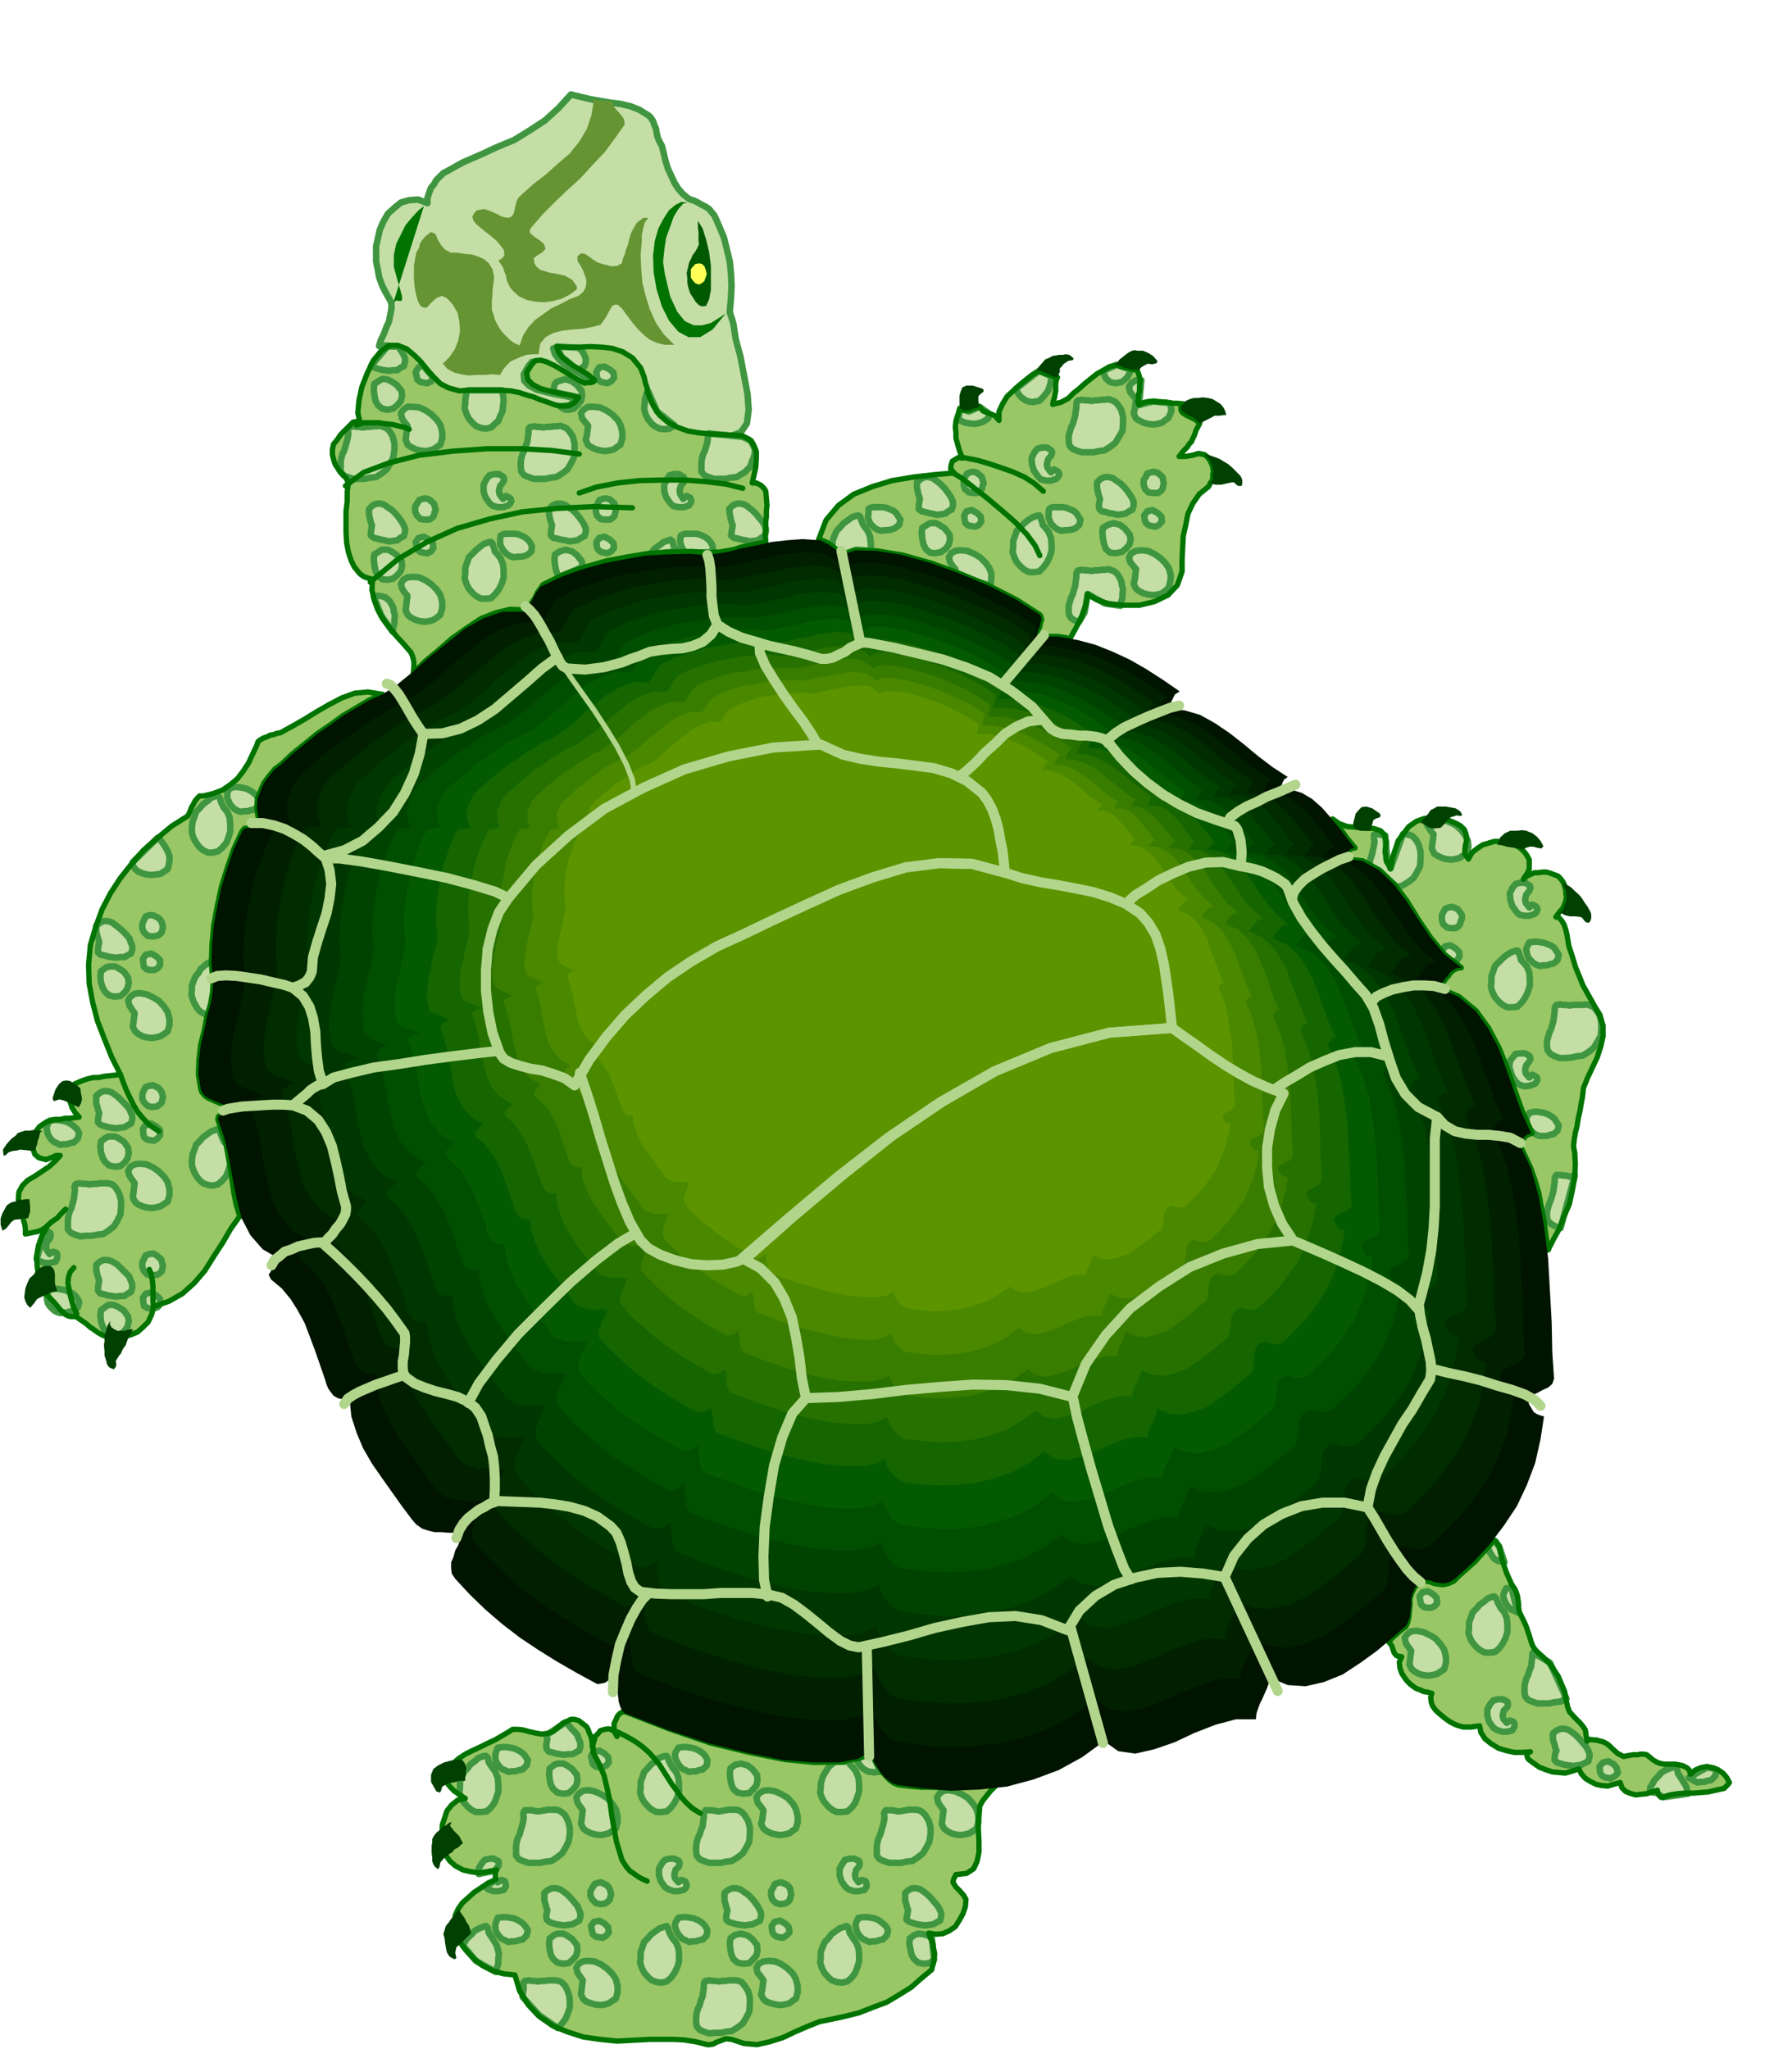 <svg xmlns="http://www.w3.org/2000/svg" width="490.455" height="560.634" fill-rule="evenodd" stroke-linecap="round" preserveAspectRatio="none" viewBox="0 0 3035 3470"><style>.brush1{fill:#c4dea6}.pen1{stroke:#409640;stroke-width:11;stroke-linejoin:round}.pen2{stroke:none}.brush5{fill:#669433}.brush6{fill:#99c766}.pen3{stroke:#007300;stroke-width:9;stroke-linejoin:round}.pen4{stroke:none}.pen5{stroke:#b2d58c;stroke-width:17;stroke-linejoin:round}</style><path d="m642 586 5-1h7l6 1 9 3 15 6 13 10 11 12 11 14 10 11 12 12 13 7 18 4 14-1h58l15 1 15 3 15 5 9 3 12 5 12 4 14 5 11 1 12-1 9-6 7-9-16-4-17-3-17-4-16-4-13-7-8-8-1-11 8-14 6-7h9l11 3 12 6 12 7 14 8 13 7 13 8h4l7-1 4-2 2-2-10-8-9-6-9-5-9-5-10-7-8-7-7-9-3-10 18 1h20l19-1 20 1 18 1 18 6 15 11 14 17 3 7 4 9 2 8 3 9 2 8 2 8 3 8 4 8 9 14 14 12 16 8 18 7 18 3 21 2 19 1 20 1 18-7 10-15 3-23-2-27-6-32-6-31-8-30-4-26-2-7-2-6-2-6v-2l2-22 1-21-1-21-2-20-5-21-5-20-8-19-8-18-5-6-4-5-6-4-6-3-7-4-6-3-6-2-3-1-10-8-8-9-7-11-5-11-6-13-4-13-3-13-3-12-4-7-3-7-2-8-1-7-3-7-2-6-4-6-3-3-16-10-15-6-17-4-16-2-18-3-17-3-17-4-16-4-21 23-23 21-26 17-26 16-29 12-28 13-30 13-27 15-6 3-6 6-6 6-4 7-5 6-3 8-3 9v9l-16-6-15 1-14 4-11 9-11 10-8 14-6 14-3 14-3 13v26l3 14 2 12 5 14 6 12 8 14 2 5v9l-2 10-2 11-5 11-4 11-5 10-3 10z" class="pen1 brush1"/><path d="m1182 374 8 13 6 19 5 21 3 23v41l-3 16-5 11-7 1-5-2-6-6-3-5-6-9-3-9-2-9v-8l-1-9 2-8 2-9 4-8 2-5 4-5 4-7 3-7-1-4v-16l-1-7v-12z" class="pen2" style="fill:#005900"/><path d="m1164 343-10-1-10 5-11 9-9 14-9 17-6 21-3 25 1 28 5 29 9 29 12 24 16 19 17 9h20l21-13 22-27-12 8-13 8-15 4h-14l-15-7-13-16-12-26-9-38-3-20 2-20 3-21 7-19 6-17 8-13 8-9 7-2zm-446 6-10 8-10 11-11 13-8 16-8 16-4 19v20l6 22 5 17 3 11v5l-2 3-8-1-5 4 52-164z" class="pen2" style="fill:#007300"/><path d="m1184 482-6-2-4-4-4-6v-14l4-5 4-4 6-1 5 1 4 4 2 5 2 8-2 6-2 6-5 4-4 2z" class="pen2" style="fill:#ffff57"/><path d="m1006 168-4 26-8 24-13 22-16 20-20 17-20 18-22 17-20 18-6 6-3 8-2 9-2 9-4 5-5 2-7-1-6-2-5-3-5-2-6-3-6-2-6-2-5 1-7 1-5 5-3 6 2 7 5 6 7 6 6 5 8 6 6 5 7 6 6 7 6 8 1 5v5l-4 5-6 3 4 6 4 6 2 7 3 7 1 7 3 7 3 6 5 6 10 9 13 6 15 3 15 1 14-2 15-4 14-7 12-9v-5l-3-4-4-6-4-3-9-5-9-2-9-2-8-1-9-3-7-2-6-5-4-6-1-9 7-5 8-5 5-6-3-8-7-6-9-6-7-6-1-5 3-5 20-23 21-21 21-20 22-20 20-22 20-21 17-23 17-24-1-9-5-7-7-8-6-7-1-4 1-4-11-1h-9l-9-2-8-3 4 2z" class="pen2 brush5"/><path d="m1074 385-4 7-3 8-2 8-2 8-3 7-2 8-3 7-2 8-7 4-10 1-7-2-6-1-6-2-4-1-8-5-7-5-7-5-7-1-6 5v8l4 6 5 9 3 8 3 9v7l-2 8-4 6-7 6-16 6-15 8-15 7-14 10-14 10-11 12-9 14-6 17-9-4-7-5-6-6-6-6-6-8-4-7-4-8-2-8-3-8v-16l1-8v-8l1-8 1-8 1-8-3-13-6-10-8-7-9-4-12-4-12-1-12-2h-11l-10-5-7-8-3-5-3-5-2-6-2-3-7-3-8 6-4 4-4 5-3 5-1 6-5 9-2 11-2 11v23l1 11 2 12 3 12 2 5 4 6 5 2h5l7-8 9-8 9-4 9 4 10 11 8 14 3 15 1 17-3 15-6 15-9 13-11 11 8 9 11 6 12 3 13 2 13-1h14l13-1 13 1 5-9 6-7 7-7 9-4 9-4 9-3 10-1h10l3-18 9-11 13-7 16-4 16-2 17-1 16-3 15-4 4-5 4-6 4-7 4-7 3-6 5-3h5l7 6 8 11 9 12 9 11 11 11 10 8 13 6 13 3h16l-18-18-13-19-10-22-7-22-6-24-2-24-1-24 2-22v-11l2-10 3-11 6-8h-8l-6 4-6 5-4 7z" class="pen2 brush5"/><path d="m1687 3024-21 1-20 1-22 1-21 1-22-1h-21l-21-2-17-2-8-3-7-5-6-6-6-7-6-9-5-8-5-10-2-9-21 12-33 6-43 1-51-5-60-12-66-16-70-24-72-28-6-1-5 3-4 4-3 7-3 6v8l1 7 4 7-2-8-3-2-9-3-7 1-7 2-4 5-5 5-2 8-2 7 1 9-2-7v-6l-1-6-1-5-3-6-2-6-3-5-4-3-9-7-7-2h-6l-6 3-7 3-6 5-6 5-6 5-10 3-9 1-11-2-9-2-11-3-9-1h-9l-6 4-12 7-12 7-13 6-12 6-13 6-12 6-12 8-11 10-8 8-3 9v7l4 8 5 6 7 7 9 6 9 6-13 3-10 8-8 10-4 12-4 12v14l-1 13 3 12 3 11 8 11 9 8 13 7 13 3 14 2 15-2 15-3-3 4 1 5v4l1 3-13 6-12 8-12 8-10 9-10 9-7 10-5 11-1 12 1 16 7 16 11 15 14 15 14 11 18 9 18 5 19 2 8 27 15 24 18 19 23 16 24 10 28 9 28 4 29 3 19-1 19-1 19-1h38l19 1 19 3 20 5h4l6-1 5-3 6-2 10-4 10 1 21 7 22 2 22-5 22-7 21-10 21-9 20-8 20-4 23-5 24-6 23-9 24-9 20-12 21-13 17-15 18-15 1-5 2-6 1-8 1-8-2-9-1-9-4-9-3-8 12 2 12-1 11-5 10-7 7-11 6-11 4-12 1-12-4-7-6-7-7-7-5-8 1-5 4-8 18-2 12-8 6-13 3-15v-19l-1-18v-18l2-16v-6l3-6 3-5 4-5 8-10 10-10z" class="pen2 brush6"/><path d="m822 3196 5 4 8 3h9l9-2 2-3 2-4-1-5-1-3-6-2-6 4-2-2-1-2-18 12zm18-28 1-4 3-3 1-5-1-4-8-4h-7l-8 2-5 6-5 8v10l29-6zm-34 153 34 19 2-8 2-7v-8l1-8-2-8-2-7-4-6-3-5-6-9-2-9-3-3-3 1-6 2-6 3-5 3-4 5-9 8-6 11 22 26zm55-32 6-1h6l6-2 6-1 7-7 2-9-4-6-3-4-5-4-5-3-7-3-6-1-6-1h-6l-9 1-3 8-1 4v6l1 5 3 5 3 4 4 4 5 2 6 3zm66-54-2-5-1-5-2-6v-13l6-5 7-3h7l7 2 7 5 5 4 6 6 5 6 6 7 2 5 3 7v6l-2 7-6 3-5 3-7 1-7 1-8-1-6-1-7-2-5-2-4-4-1-5 1-6 1-5zm98-11-8 1-8-2-6-6-3-6v-8l4-7 3-5 5-2 6-1 6 3 4 2 4 5 2 5 1 6-1 3-1 5-4 4-4 3zm-1 34-9-5-9 2-5 7 2 10 1 4 5 4 5 1 7 1 6-4 4-5-1-9-6-6zm-85 19-8 6-1 9 1 10 2 9 4 7 7 6 9 2 10-1 7-6 6-7 2-9-1-9-8-10-9-6-6-3h-10l-5 2zm57 44-9 1-7 4-4 7 2 8 4 6 5 7-1 7-1 9-1 8 4 8 5 4 8 3 7 2 9 1 7-1 7-2 6-4 6-4 3-11v-10l-3-12-6-9-9-9-10-7-11-5-11-1zm-83 92 32 22 7-8 6-8 4-10 3-9v-11l-1-9-3-9-4-8-6-6-5-2-6-1h-11l-6 1h-6l-5 1-7-1h-5l-5-1-3 1h-3l-2 2-1 3 1 6-1 8-1 8 28 31zm-79-419-6-9-2-8-3-3h-3l-9 3-7 6-7 5-5 7-6 6-4 9-3 8v10l-1 8 3 9 4 7 7 8 6 5 8 4h9l9-1 7-6 6-8 4-10 3-10v-12l-1-11-4-10-5-7zm27 7 6-1h6l6-2 6-1 7-7 2-9-4-6-3-4-5-4-5-3-7-3-6-1-6-1h-6l-9 1-3 8-1 4v6l1 5 3 5 3 4 4 4 5 2 6 3zm97-84 5 5 5 6 5 5 5 6 2 6 3 7v6l-2 7-6 3-5 3h-7l-7 1-8-1-6-1-7-2-5-1-4-4-1-6 1-7 1-5-1-3-1-3 33-22zm66 53-9-5-9 2-5 7 2 10 1 4 5 4 5 1h7l6-3 4-5-1-9-6-6zm-85 19-8 6-1 9 1 10 2 9 4 7 7 6 9 2 10-1 7-6 6-7 2-9-1-9-8-10-9-6-6-3h-10l-5 2zm57 43-9 1-7 5-4 6 2 9 4 6 5 7-1 7-1 9-1 7 4 8 5 4 8 4 7 2 9 1 7-1 7-2 6-4 6-4 3-11v-10l-3-12-6-9-9-10-10-6-11-5-11-2zm-84 36-7-1-5-1h-11l-2 3-1 3 1 6-1 7-2 8-2 7-2 7-3 6-2 7-1 7v16l5 6 7 3 9 3h20l9-2 10-1 9-6 9-7 6-10 5-10 2-12v-12l-3-11-5-10-6-5-5-3-6-1h-11l-6 1-6 1-5 1zm237 120-6-7-1-6 2-8 6-6 1-5-1-4-8-4h-8l-8 2-5 6-5 9v11l3 10 7 10 6 4 9 3h8l9-2 3-3 2-4-1-5-2-3-6-2-5 4zm-10 95-5-9-3-9-2-3-3 1-9 3-7 5-7 5-6 7-6 6-3 9-3 8v10l-1 8 3 9 4 8 7 8 6 5 8 3 8 1 9-2 7-6 6-8 5-10 3-10v-12l-1-10-4-10-6-7zm28 6 6-1h6l5-2 6-1 7-7 1-9-3-6-3-4-5-4-5-3-7-3-6-1-6-1h-6l-8 1-5 8-1 4 1 6 2 5 3 5 3 4 4 4 5 2 6 3zm65-54-2-5-1-5-2-6v-13l6-5 7-3h7l7 2 7 5 6 4 6 6 5 6 5 7 3 5 3 7v6l-2 7-6 3-6 3-7 1-6 1-8-1-7-1-7-2-6-2-4-4v-5l1-6 1-5zm98-11-9 1-7-2-6-6-2-6v-8l4-7 2-5 6-2 5-1 7 3 4 2 4 5 1 5 1 6-1 3-1 5-3 4-5 3zm0 34-9-5-9 2-5 7 1 10 2 4 5 4 5 1 6 1 6-4 5-5-1-9-6-6zm-85 19-8 6-1 9 1 10 2 9 3 7 7 6 9 2 11-1 6-6 6-7 2-9-1-9-8-10-8-6-11-3-10 2zm57 44-9 1-8 4-4 7 2 8 5 6 5 7-1 7-1 9-2 8 4 8 5 4 8 3 8 2 8 1 7-1 8-2 5-4 6-4 3-11v-10l-3-12-5-9-9-9-10-7-11-5-11-1zm-84 35-7-1h-5l-5-1-3 1h-3l-2 2-1 3v6l-1 7-1 8-3 7-2 8-3 6-2 7-1 7v8l1 8 5 6 7 3 9 3 9-1h11l9-2 9-1 10-6 9-7 6-10 5-10 1-12v-12l-3-11-6-9-5-6-5-2-5-1h-11l-6 1h-6l-5 1zm-79-362-5-9-3-8-2-3h-3l-9 3-7 6-7 5-6 7-6 6-3 9-3 8v10l-1 8 3 9 4 7 7 8 6 5 8 4h8l9-1 7-6 6-8 5-10 3-10v-12l-1-11-4-10-6-7zm28 7 6-1h6l5-2 6-1 7-7 1-9-3-6-3-4-5-4-5-3-7-3-6-1-6-1h-6l-8 1-5 8-1 4 1 6 2 5 3 5 3 4 4 4 5 2 6 3zm78-12-8 6-1 9 1 10 2 9 3 7 7 6 9 2 11-1 6-6 6-7 2-9-1-9-8-10-8-6-11-3-10 2zm57 43-9 1-8 5-4 6 2 9 5 6 5 7-1 7-1 9-2 7 4 8 5 4 8 4 8 2 8 1 7-1 8-2 5-4 6-4 3-11v-10l-3-12-5-9-9-10-10-6-11-5-11-2zm-84 36-7-1-5-1h-11l-2 3-1 3v6l-1 7-1 8-3 7-2 7-3 6-2 7-1 7v9l1 7 5 6 7 3 9 3h20l9-2 9-1 10-6 9-7 6-10 5-10 1-12v-12l-3-11-6-10-5-5-5-3-5-1h-11l-6 1-6 1-5 1zm236 120-5-7-1-6 2-8 5-6 1-5-1-4-8-4h-8l-8 2-4 6-5 9v11l3 10 7 10 5 4 9 3h9l9-2 2-3 2-4-1-5-1-3-6-2-6 4zm-9 95-6-9-2-9-3-3-3 1-9 3-7 5-7 5-5 7-6 6-4 9-3 8v10l-1 8 3 9 4 8 7 8 6 5 8 3 9 1 9-2 7-6 6-8 4-10 3-10v-12l-1-10-4-10-5-7zm27 6 6-1h6l5-2 6-1 7-7 2-9-3-6-4-4-5-4-4-3-7-3-6-1-6-1h-6l-9 1-4 8-1 4 1 6 1 5 3 5 3 4 4 4 5 2 6 3zm66-54-2-5-1-5-2-6v-13l6-5 6-3h7l7 2 7 5 5 4 6 6 5 6 6 7 3 5 3 7v6l-2 7-6 3-5 3-7 1-7 1-8-1-6-1-7-2-6-2-5-4 1-5 1-6 1-5zm40 47-7-4-7-2-8-1-7 2-8 6-1 9 2 10 2 9 4 7 7 6 9 2 10-1 4-3 4-3-4-37zm-164-298-10 8-7 11-3 5-2 6-2 7v7l-1 8 3 9 4 7 7 8 6 5 8 4h9l9-1 7-6 6-8 4-10 3-10v-12l-1-11-4-10-5-7-5-5-1-5h-25zm63-15-27 10 3 6 5 7 6 5 8 4h5l4 1 4-1h6l-14-32zm130 63-9 1-7 5-4 6 2 9 4 6 5 7-1 7-1 9-1 7 4 8 5 4 7 4 7 2 9 1 7-1 8-2 6-4 6-4 3-11v-10l-3-12-6-9-9-10-10-6-11-5-11-2zm-85 36-6-1-5-1h-11l-2 3-1 3 1 6-1 7-2 8-2 7-2 7-3 6-2 7-1 7v16l5 6 7 3 9 3h20l9-2 10-1 9-6 9-7 6-10 5-10 2-12v-12l-3-11-6-10-5-5-5-3-6-1h-11l-6 1-6 1-6 1z" class="pen1 brush1"/><path fill="none" d="m1687 3024-21 1-20 1-22 1-21 1-22-1h-21l-21-2-17-2-8-3-7-5-6-6-6-7-6-9-5-8-5-10-2-9-21 12-33 6-43 1-51-5-60-12-66-16-70-24-72-28-6-1-5 3-4 4-3 7-3 6v8l1 7 4 7-2-8-3-2-9-3-7 1-7 2-4 5-5 5-2 8-2 7 1 9-2-7v-6l-1-6-1-5-3-6-2-6-3-5-4-3-9-7-7-2h-6l-6 3-7 3-6 5-6 5-6 5-10 3m0 0-9 1-11-2-9-2-11-3-9-1h-9l-6 4-12 7-12 7-13 6-12 6-13 6-12 6-12 8-11 10-8 8-3 9v7l4 8 5 6 7 7 9 6 9 6-13 3-10 8-8 10-4 12-4 12v14l-1 13 3 12 3 11 8 11 9 8 13 7 13 3 14 2 15-2 15-3-3 4 1 5v4l1 3-13 6-12 8-12 8-10 9-10 9-7 10-5 11-1 12 1 16 7 16 11 15 14 15 14 11 18 9 18 5 19 2m0 0 8 27 15 24 18 19 23 16 24 10 28 9 28 4 29 3 19-1 19-1 19-1h38l19 1 19 3 20 5h4l6-1 5-3 6-2 10-4 10 1 21 7 22 2 22-5 22-7 21-10 21-9 20-8 20-4 23-5 24-6 23-9 24-9 20-12 21-13 17-15 18-15 1-5 2-6 1-8 1-8-2-9-1-9-4-9-3-8 12 2 12-1 11-5 10-7 7-11 6-11 4-12 1-12-4-7-6-7-7-7-5-8 1-5m0 0 4-8 18-2 12-8 6-13 3-15v-19l-1-18v-18l2-16v-6l3-6 3-5 4-5 8-10 10-10" class="pen3"/><path d="m2352 2781 6-7 8-7 8-7 7-5 3-7 2-8 1-11 1-10v-11l3-10 5-10 8-7 5-3h6l7 1 7 3 7 1 8 1 9-2 9-4 9-9 9-8 9-8 9-8 8-9 8-9 8-9 8-9h2l3 3 2 4 2 3 2 9 2 10 3 9 3 10 3 8 4 9 4 9 6 9 2 5 2 6 1 7 1 7v6l1 6 2 5 3 6 3 6 4 9 3 9 3 9 2 7 3 8 4 6 6 6 8 7 9 9 8 11 8 12 5 12 6 14 2 12 3 14 3 8 9 10 4 4 5 5 5 6 4 6 1 8 2 11 5-3 6 1h5l6 2 5 1 6 3 5 4 5 5 9 8 10 5 4-1 6-1 6-1h7l5-1h6l5 1 5 4 6 5 7 4 6 2 6 1h19l10 2 3 1 6 3 4 4 2 7 8-7 9-4 10-2 11 2 8 3 9 6 6 7 5 9-3 4-6 6-14 3-13 3-13 1-12 1h-14l-13 1-13 2-12 4h-3l-3-3-3-5v-4l-9 3-9 3-10 1-9 1-10-3-7-3-6-6-3-9-11 3-10 3-11-1-9-2-10-5-8-5-7-8-4-8-12 4-11 3-11-1-11-1-12-4-10-4-10-7-8-6-2-3-1-4v-4l6-2-14 1h-13l-14-3-13-4-13-8-10-8-7-11-2-11-8 1-6 1h-14l-7-2-6-2-6-3-5-3-7-5-6-5-6-5-4-4-5-7-2-6-1-8 2-7-7-2-7-1-6-3-6-2-6-4-5-4-5-5-3-4-6-9-3-9-1-10 4-9-7-1-3-2-3-4-1-3-3-9-5-6z" class="pen4 brush6"/><path d="m2427 2700-9-5-9 2-5 7 2 10 1 4 5 4 5 1h7l6-3 4-5-1-9-6-6zm-28 62-9 1-7 5-4 6 2 9 4 6 5 7-1 7-1 9-1 7 4 8 5 4 7 4 7 2 9 1 7-1 8-2 6-4 6-4 3-11v-10l-3-12-6-9-9-10-10-6-11-5-11-2zm153 156-6-7-1-6 2-8 6-6 1-5-1-4-8-4h-8l-8 2-5 6-5 9v11l3 10 7 10 6 4 9 3h8l9-2 2-3 2-4v-5l-2-3-6-2-5 4zm84 47-2-5-1-5-2-6-1-4v-9l6-5 7-3h7l7 2 7 5 5 4 6 6 5 6 6 7 3 5 3 7v6l-2 7-6 3-6 3-7 1-6 1-8-1-7-1-7-2-6-2-4-4v-5l1-6 2-5zm97 23-9-5-9 2-6 7 1 10 2 4 5 4 5 1 6 1 7-4 5-5-2-9-5-6zm-194-369-9-10-10 10 3 10 6 9 3 3 6 3 5 1 5 1-9-27zm3 105-5-9-3-8-3-3h-2l-9 3-7 6-7 5-6 7-6 6-3 9-3 8v10l-1 8 3 9 4 7 7 8 6 5 8 4h8l9-1 7-6 6-8 5-10 3-10v-12l-1-11-4-10-6-7zm18-35-9 1-4 8-1 4 1 6 2 5 3 5 3 4 4 4 5 2 6 3-10-42zm65 127-29-17-1 3v6l-1 7-1 8-3 7-2 7-3 6-2 7-1 7v9l1 7 5 6 7 3 9 3h20l9-2 10-1 5-3 5-2-28-61zm182 221 9 7 43-6-2-8-2-6-4-6-3-5-6-9-2-9-3-3-3 1-8 3-7 3-6 4-5 6-6 6-3 6-4 6-1 8 13 2zm53-26 7 4 8 4 5-1h6l6-2 6-1 7-7 2-9-3-3-4-1-5-1-3-1-32 18z" class="pen1 brush1"/><path fill="none" d="m2352 2781 6-7 8-7 8-7 7-5 3-7 2-8 1-11 1-10v-11l3-10 5-10 8-7 5-3h6l7 1 7 3 7 1 8 1 9-2 9-4 9-9 9-8 9-8 9-8 8-9 8-9 8-9 8-9h2l3 3 2 4 2 3 2 9 2 10 3 9 3 10 3 8 4 9 4 9 6 9 2 5 2 6 1 7 1 7v6l1 6 2 5 3 6 3 6 4 9 3 9 3 9 2 7 3 8 4 6 6 6 8 7 9 9 8 11m0 0 8 12 5 12 6 14 2 12 3 14 3 8 9 10 4 4 5 5 5 6 4 6 1 8 2 11 5-3 6 1h5l6 2 5 1 6 3 5 4 5 5 9 8 10 5 4-1 6-1 6-1h7l5-1h6l5 1 5 4 6 5 7 4 6 2 6 1h19l10 2 3 1 6 3 4 4 2 7 8-7 9-4 10-2 11 2 8 3 9 6 6 7 5 9-3 4-6 6-14 3-13 3-13 1-12 1h-14l-13 1m0 0-13 2-12 4h-3l-3-3-3-5v-4l-9 3-9 3-10 1-9 1-10-3-7-3-6-6-3-9-11 3-10 3-11-1-9-2-10-5-8-5-7-8-4-8-12 4-11 3-11-1-11-1-12-4-10-4-10-7-8-6-2-3-1-4v-4l6-2-14 1h-13l-14-3-13-4-13-8-10-8-7-11-2-11-8 1-6 1h-14l-7-2-6-2-6-3-5-3-7-5-6-5-6-5-4-4-5-7-2-6-1-8 2-7-7-2m0 0-7-1-6-3-6-2-6-4-5-4-5-5-3-4-6-9-3-9-1-10 4-9-7-1-3-2-3-4-1-3-3-9-5-6" class="pen3"/><path d="m78 1964 5-2 6-2 6-3h7l-9 10-10 9-12 8-12 8-12 7-9 9-6 11-1 15v6l2 7 3 7 3 7 1 6 2 7 1 7v9l10-2 10-2 8-3 9-6-9 16-6 17-3 17 1 18 2 16 5 15 7 14 11 12 4 4 5 6 4 5 5 5 4 4 6 3 5 1h8l4 3 6 4 7 5 7 6 6 4 7 5 7 4 7 3 14 1 14-1 13-3 12-5 9-8 9-9 6-13 3-13 26-9 23-13 20-18 18-21 15-24 15-23 14-24 15-21-6-20-4-20-3-22-3-21-4-22-4-21-7-20-6-18 1-5 6-5 8-5 10-2-8-5-8-3-9-4-7-3-9-4-6-4-5-6-2-6-4-24 1-25 3-26 6-24 5-25 6-21 3-19 1-15-3-33 1-32 3-33 6-32 7-33 10-32 11-32 14-30 4-5 9-1 4-1 6-1 5-1h6l-7-16-2-15 1-15 5-13 6-14 9-12 9-11 12-9 18-17 21-17 21-17 22-15 22-16 22-13 22-13 23-10-25-4-22 2-22 8-21 11-21 12-21 13-21 12-20 11-6 1-5 2-6 1-6 3-6 2-5 3-4 3-2 6-7 15-7 15-9 14-10 13-12 10-13 9-16 6-16 4h-7l-4 4-4 5-3 6-3 5-2 6-2 4-2 4-27 17-24 20-24 21-20 23-19 24-17 26-14 27-11 30-9 31-3 33 1 32 6 32 8 31 12 31 12 30 15 30-10 1-9 1-9 1-9 2h-9l-9 2-9 3-7 3-7 3-4 6-3 7v18l3 9 5 8 7 8-8 1-8 1h-8l-8 2h-9l-7 2-7 2-6 4-6 4-6 8-4 10-1 11v9l3 9 7 6 12 3z" class="pen4 brush6"/><path d="m168 1595-3-9-2-9v-9l6-5 6-3h7l7 2 7 5 5 4 6 5 6 6 6 7 2 6 3 7v6l-2 7-6 3-5 3h-7l-7 1-8-1-6-1-7-2-6-1-4-4v-6l1-7 1-5zm98-10-9 1-7-1-6-6-3-6v-8l3-7 3-6 6-2h6l6 3 4 2 4 5 2 5 1 6-1 3-1 5-4 4-4 2zm-1 35-9-5-9 2-5 7 1 10 1 4 5 4 5 1h7l6-3 4-5v-9l-6-6zm-86 19-8 6-1 9 1 10 3 9 4 7 7 6 9 2 10-1 7-6 5-7 2-9-1-9-7-10-9-6-6-3h-11l-5 2zm58 43-9 1-7 5-4 6 2 9 4 6 5 7-1 7-1 9-1 7 4 8 5 4 7 4 7 2 9 1 7-1 8-2 6-4 6-4 3-11v-10l-3-12-6-9-9-10-10-6-11-5-11-2zm-12-222v6l4 6 5 4 7 3 7 2 9 1 7-1 8-1 6-4 6-4 2-8 1-6v-8l-2-6-4-8-4-6-5-7-5-4-42 41zm-123 479 5-1h6l6-2 6-1 7-7 2-9-3-6-4-4-5-4-5-3-7-3-6-1-6-1h-5l-9 1-4 8-1 4 1 6 1 5 3 5 3 4 4 4 5 2 6 3zm66-54-2-5-1-5-2-6v-13l6-5 6-3h7l7 2 7 5 5 4 6 6 6 6 6 7 2 5 3 7v6l-2 7-6 3-5 3-7 1-7 1-8-1-6-1-7-2-6-2-4-4v-5l1-6 1-5zm98-11-9 1-7-2-6-6-3-6v-8l3-7 3-5 6-2 6-1 6 3 4 2 4 5 2 5 1 6-1 3-1 5-4 4-4 3zm-1 34-9-5-9 2-5 7 1 10 1 4 5 4 5 1 7 1 6-4 4-5v-9l-6-6zm-86 19-8 6-1 9 1 10 3 9 4 7 7 6 9 2 10-1 7-6 5-7 2-9-1-9-7-10-9-6-6-3h-11l-5 2zm58 44-9 1-7 4-4 7 2 8 4 6 5 7-1 7-1 9-1 8 4 8 5 4 7 3 7 2 9 1 7-1 8-2 6-4 6-4 3-11v-10l-3-12-6-9-9-9-10-7-11-5-11-1zm-85 35-7-1h-5l-5-1-3 1h-3l-2 2-1 3 1 6-1 7-1 8-2 7-2 8-3 6-2 7-1 7v16l5 6 7 3 9 3 9-1h10l10-2 10-1 9-6 9-7 6-10 5-10 1-12v-12l-3-11-5-9-5-6-5-2-6-1h-11l-6 1h-6l-6 1zm-90 126h0l5 4 9 3h8l10-2 2-4 1-4v-4l-1-3-6-2-6 4-5-7-1-7 2-7 5-6 1-5-1-4-4-2-4-1-15 47zm40 92 5-1h6l6-2 6-1 7-6 2-9-3-6-4-5-5-4-5-2-7-3-6-1-6-1h-5l-9 1-4 8-1 4 1 6 1 5 3 5 3 3 4 4 5 3 6 2zm66-55-3-9-2-9v-9l6-5 6-3h7l7 2 7 4 5 4 6 6 6 6 6 6 2 6 3 7v6l-2 7-6 3-5 4h-7l-7 1-8-1-6-1-7-2-6-1-4-5v-5l1-7 1-5zm98-10-9 1-7-1-6-6-3-7v-8l3-6 3-6 6-2 6-1 6 3 8 7 3 11-1 4-1 5-4 4-4 2zm-1 35-9-5-9 2-5 7 1 9 1 5 5 3 5 1h7l6-2 4-5v-9l-6-6zm-86 19-8 6-1 9 1 10 3 9 4 7 7 6 9 2 10-2 7-6 5-7 2-9-1-8-7-10-9-6-6-3-5-1h-6l-5 3zm200-280-4-9-3-9-3-3-2 1-9 3-7 5-7 5-6 7-6 6-3 9-3 8-1 10v8l3 9 4 8 6 8 6 5 8 3 8 1 9-2 7-6 7-8 4-10 3-10v-12l-1-10-4-10-6-7zm-15-245-5-60-7 3-6 5-6 5-4 7-5 6-3 7-3 8v9l-1 6 2 7 2 6 4 7 3 5 5 5 6 3 6 3 12-32zm15-320-4-8-3-9-3-3h-2l-9 3-7 6-7 5-6 7-6 6-3 9-3 8-1 10v9l3 9 4 7 6 8 6 5 8 4h8l9-2 7-6 7-8 4-10 3-10v-12l-1-11-4-10-6-7zm29 7 5-1h6l6-2 6-1 7-6 1-9-3-6-4-5-5-4-5-3-7-3-6-1-6-1h-6l-8 2-4 7v10l5 11 3 3 4 4 5 3 6 2z" class="pen1 brush1"/><path fill="none" d="m78 1964 5-2 6-2 6-3h7l-9 10-10 9-12 8-12 8-12 7-9 9-6 11-1 15v6l2 7 3 7 3 7 1 6 2 7 1 7v9l10-2 10-2 8-3 9-6-9 16-6 17-3 17 1 18 2 16 5 15 7 14 11 12 4 4 5 6 4 5 5 5 4 4 6 3 5 1h8l4 3 6 4 7 5 7 6 6 4 7 5 7 4 7 3 14 1 14-1 13-3 12-5 9-8 9-9 6-13 3-13 26-9 23-13 20-18m0 0 18-21 15-24 15-23 14-24 15-21-6-20-4-20-3-22-3-21-4-22-4-21-7-20-6-18 1-5 6-5 8-5 10-2-8-5-8-3-9-4-7-3-9-4-6-4-5-6-2-6-4-24 1-25 3-26 6-24 5-25 6-21 3-19 1-15-3-33 1-32 3-33 6-32 7-33 10-32 11-32 14-30 4-5 9-1 4-1 6-1 5-1h6l-7-16-2-15 1-15 5-13 6-14 9-12 9-11 12-9 18-17 21-17 21-17 22-15" class="pen3"/><path fill="none" d="m559 1228 22-16 22-13 22-13 23-10-25-4-22 2-22 8-21 11-21 12-21 13-21 12-20 11-6 1-5 2-6 1-6 3-6 2-5 3-4 3-2 6-7 15-7 15-9 14-10 13-12 10-13 9-16 6-16 4h-7l-4 4-4 5-3 6-3 5-2 6-2 4-2 4-27 17-24 20-24 21-20 23-19 24-17 26-14 27-11 30-9 31-3 33 1 32 6 32 8 31 12 31 12 30 15 30-10 1-9 1-9 1-9 2h-9l-9 2-9 3m0 0-7 3-7 3-4 6-3 7v18l3 9 5 8 7 8-8 1-8 1h-8l-8 2h-9l-7 2-7 2-6 4-6 4-6 8-4 10-1 11v9l3 9 7 6 12 3" class="pen3"/><path d="M700 1140v-1 1l1-11v-8l-2-9-3-7-13-15-12-13-12-15-10-13-9-16-6-16-4-18 1-18-8-2-6-2-6-4-3-3-8-10-5-10-5-15-3-16-1-18v-35l2-17v-16l2-14-3-8-7-8-5-5-3-5-4-6-2-5-3-12v-9l2-9 6-7 6-9 7-7 7-7 7-7 5-1 7 3-4-18 2-21 5-23 9-23 10-21 13-16 14-10h15l15 6 13 11 11 11 11 14 10 11 12 12 14 7 18 5 14-1h58l15 1 15 3 15 5 8 2 12 5 12 4 14 5 11 2 12-1 9-5 7-9-16-4-17-3-17-4-15-4-13-7-8-8-2-12 8-13 6-7 10-1 10 3 13 6 12 7 13 8 13 8 13 7 4-1h7l5-2 1-2-9-8-9-6-10-6-9-5-9-7-8-6-7-9-3-10 18 1h19l20-1 20 1 17 2 18 6 16 10 14 17 3 8 3 8 2 9 3 9 1 8 3 8 3 7 4 8 10 15 14 12 15 8 19 7 18 3 20 2 20 1 19 1 15 1 12 6 7 9 5 12v12l-1 14-3 14-3 13h7l8 4 5 5 3 5 1 12 1 12-1 9v10l-1 8v10l-1 11 1 14-15 3-14 3-14 3-12 4-12 2-11 2h-9l-7 1-33-2-34 1-36 2-36 6-37 7-35 10-35 12-31 15-6 3-5 7-5 7-4 9-5 7-4 6-4 5-3 2-26-1-25 6-25 10-24 16-24 17-23 20-23 19-20 20z" class="pen4 brush6"/><path d="m630 890-3-9-2-10v-9l6-6 7-3h7l6 2 7 5 6 4 6 6 5 6 5 7 3 5 3 7v6l-2 7-6 3-5 4-7 1-7 1-8-2-6-1-7-2-5-1-5-4v-5l1-7 1-5zm97-10h-8l-7-1-6-6-3-7v-8l4-6 3-5 5-2 6-1 6 2 8 7 3 11-2 4-1 5-3 4-5 3zm0 34-9-5-9 2-5 7 2 9 1 4 5 4 5 1 7 1 6-3 4-6-1-8-6-6zm-85 20-8 5-1 8 1 10 2 10 4 8 7 6 9 1 10-2 7-6 6-7 2-9-1-8-8-10-9-6-6-3h-10l-5 3zm57 43-9 1-7 4-4 7 2 8 4 6 5 6-1 8-1 9-1 8 4 8 5 4 8 4 7 2 9 1 7-1 7-2 6-4 6-5 3-11v-10l-3-12-6-9-9-9-10-7-11-5-11-1zm-53 66 19 27 1-7 2-7v-7l1-6-2-7-1-7-3-6-3-5-7-6-6-2-7-1-7 1 13 33zm10-456h18l3 4 3 4 3 5 3 7v6l-2 7-6 3-5 4h-7l-7 1-8-1-6-1-7-2-5-2-4-1v-2l27-32zm62 34-5-1-4 2-5 8 2 9 1 4 5 4 5 1 7 1 6-3 4-6-16-19zm-76 24-8 5-1 9 1 10 2 10 4 7 7 6 9 2 10-2 7-6 6-7 2-9-1-8-8-10-9-6-6-3-5-1h-5l-5 3zm57 44h-9l-7 5-4 6 2 9 4 6 5 6-1 8-1 8-1 8 4 9 5 3 8 4 7 2 9 1 7-1 7-2 6-4 6-4 3-11v-10l-3-12-6-9-9-9-10-7-11-5-11-1zm-84 35-7-1h-5l-5-1-3 1h-3l-2 2-1 3 1 6-1 7-2 8-2 7-2 7-3 6-2 7-1 7v16l5 6 7 3 9 3h20l9-2 10-1 9-6 9-7 6-10 5-10 2-13v-11l-3-12-5-9-6-5-5-2-6-2-5 1h-6l-6 1h-6l-5 1zm237 121-6-8-1-6 2-8 5-6 2-5-1-4-8-5h-8l-8 2-5 6-5 10v11l3 10 7 10 6 5 9 2h8l9-3 3-3 2-4-1-4-2-2-6-3-5 5zm-10 93-4-4-1-5-2-5-1-4-2-2h-3l-9 3-7 5-7 6-6 6-6 6-3 9-3 8v10l-1 9 3 9 4 8 7 8 6 5 8 4h8l9-1 7-7 6-8 5-10 3-10v-12l-1-10-4-10-6-8zm28 6 6-1h6l5-1 6-2 7-6 1-9-3-6-4-5-5-4-4-2-7-3-6-1h-17l-3 1-4 2-1 6v9l5 10 3 3 4 4 5 3 6 2zm65-54-3-9-2-10v-9l6-6 7-3h7l7 2 7 5 6 4 6 6 5 6 5 7 3 5 3 7v6l-2 7-6 3-6 4-7 1-6 1-8-2-7-1-7-2-6-1-4-4v-5l1-7 1-5zm98-10h-9l-7-1-6-6-2-7v-8l4-6 2-5 6-2 5-1 7 2 8 7 2 11-1 4-1 5-3 4-5 3zm0 34-9-5-9 2-5 7 1 9 2 4 5 4 5 1 6 1 6-3 5-6-1-8-6-6zm-46 46-1-6-1-4-8-10-8-6-11-3-10 3-8 5-1 8 1 10 2 10 2 5 4 5 39-17zM793 661l-3 4-1 6-1 6v6l-1 9 3 9 4 8 7 8 6 5 8 3 8 1 9-2 6-6 6-5 3-8 4-8 1-10 1-9-1-9-2-8h-57zm158-57-8-17 37 2 3 3 3 3 3 5 3 7v6l-2 7-6 4-5 3-28-23zm82 22-9-5-9 1-5 8 1 9 2 4 5 4 5 1 6 1 6-3 5-6-1-9-6-5zm-53 47-9 13-23 2 4 3 6 3h6l8-2 6-6 6-7 2-9-1-8-8-10-8-6-11-4-10 3-6 2-3 5-1 6 1 6 41 9zm25 16h-9l-8 5-4 6 2 9 5 6 5 6-1 8-1 8-2 8 4 9 5 3 8 4 8 2 8 1 7-1 8-2 5-4 6-4 3-11v-10l-3-12-5-9-9-9-10-7-11-5-11-1zm-84 35-7-1h-5l-5-1-3 1h-3l-2 2-1 3v6l-1 7-1 8-3 7-2 7-3 6-2 7-1 7v8l1 8 5 6 7 3 9 3h20l9-2 9-1 10-6 9-7 6-10 5-10 1-13v-11l-3-12-6-9-5-5-5-2-5-2-5 1h-6l-6 1h-6l-5 1zm236 121-5-8-1-6 2-8 5-6 1-5-1-4-8-5h-8l-8 2-4 6-5 10v11l3 10 7 10 5 5 9 2h9l9-3 2-3 2-4-1-4-1-2-6-3-6 5zm-10 89-6-9-2-8-3-3-3 1-9 3-8 6-8 6-6 8 45-4zm59 1 1-5v-5l-3-6-4-5-5-4-4-2-7-3-6-1h-17l-4 1-4 2-1 6v5l2 7 3 6 5 6 44-2zm35-45-3-9-2-10-1-9 6-6 7-3h7l7 2 7 5 5 4 6 6 5 6 6 7 3 5 3 7v6l-2 7-6 3-5 4-7 1-7 1-8-2-6-1-7-2-6-1-5-4 1-5 1-7 1-5zm-128-193-15-34-3 3-1 5-2 6v6l-1 9 2 9 4 8 6 8 6 5 8 4 8 1 9-1 4-3 4-3-29-23zm159 50-14-7-58-6-1 7-1 8-2 7-2 7-3 6-2 7-1 7v16l5 6 7 3 9 3h20l9-2 10-1 6-4 7-4 5-5 5-5 2-7 3-7 2-7 1-7-7-15z" class="pen1 brush1"/><path fill="none" d="M700 1140v-1 1l1-11v-8l-2-9-3-7-13-15-12-13-12-15-10-13-9-16-6-16-4-18 1-18-8-2-6-2-6-4-3-3-8-10-5-10-5-15-3-16-1-18v-35l2-17v-16l2-14-3-8-7-8-5-5-3-5-4-6-2-5-3-12v-9l2-9 6-7 6-9 7-7 7-7 7-7 5-1 7 3-4-18 2-21 5-23 9-23 10-21 13-16 14-10h15l15 6 13 11 11 11 11 14 10 11 12 12 14 7m0 0 18 5 14-1h58l15 1 15 3 15 5 8 2 12 5 12 4 14 5 11 2 12-1 9-5 7-9-16-4-17-3-17-4-15-4-13-7-8-8-2-12 8-13 6-7 10-1 10 3 13 6 12 7 13 8 13 8 13 7 4-1h7l5-2 1-2-9-8-9-6-10-6-9-5-9-7-8-6-7-9-3-10 18 1h19l20-1 20 1 17 2 18 6 16 10 14 17 3 8 3 8 2 9 3 9 1 8 3 8m0 0 3 7 4 8 10 15 14 12 15 8 19 7 18 3 20 2 20 1 19 1 15 1 12 6 7 9 5 12v12l-1 14-3 14-3 13h7l8 4 5 5 3 5 1 12 1 12-1 9v10l-1 8v10l-1 11 1 14-15 3-14 3-14 3-12 4-12 2-11 2h-9l-7 1-33-2-34 1-36 2-36 6-37 7-35 10-35 12-31 15-6 3-5 7-5 7-4 9-5 7-4 6-4 5-3 2-26-1-25 6-25 10-24 16-24 17m0 0-23 20-23 19-20 20" class="pen3"/><path d="m1812 1082 5-9 5-9 5-10 5-9 3-10 4-10 2-10 1-9 14 9 22 8 25 2h27l25-6 23-11 16-17 8-23v-20l1-20 1-20 4-18 4-20 8-17 11-16 16-13 3-6 4-6v-8l1-7-2-9-3-7-5-7-5-4-10-2-10 3-6 1-6 1h-11l8-10 6-6 3-5 4-4 2-5 3-6 3-9 6-11-7-6-6-3-6-3-6-3-5-4-2-4v-5l4-5-10-1h-10l-10-2h-9l-10-1h-10l-9 2-7 4-2-5 1-5v-7l2-7v-9l1-9-2-9-3-8-6-1-5-1-6-2-6-1-9-3-3-1-12 3-10 6-11 6-10 8-10 8-10 9-10 8-9 9-6 3-5 3-8 2-7 2 1-6 2-6 1-6 1-5v-12l1-6 2-5-6-1-5-2-6-2-4-1-9-4-5 1-8 5-9 7-11 9-11 10-11 10-8 13-6 13v15l-7-8-10-4-10-4-6-7-10 3-8 3h-9l-6-3-4 11-3 10-1 10 1 10v9l3 11 3 10 5 13-7-1-5 3-5 3-2 6-1 7 6 7-34 3-35 4-36 6-33 10-32 13-26 19-21 25-13 34 1-2 5 2 7 3 8 5 6 5 7 5 3 4 2 3 24-8 36 1 43 7 50 14 49 18 50 21 45 23 39 25 2 3 1 6-2 5-1 7-3 5-1 6-1 3 2 2h33l7 1 7 1 7 2z" class="pen4 brush6"/><path d="m1425 940 25-9 26 2-1-6v-6l-1-6v-5l-4-10-5-7-3-4-2-5-2-5-1-4-3-2h-2l-9 3-7 5-8 6-5 6-6 6-4 9-3 8v10l15 14zm67-41 6-1h6l5-1 6-2 8-6 2-9-4-6-3-5-5-4-5-2-7-3-6-1h-17l-4 1-3 2v6l-1 9 4 10 3 3 4 4 5 3 6 2zm66-54-3-9-2-10v-9l7-6 6-3h7l7 2 7 5 5 4 6 6 5 6 5 7 3 5 3 7v6l-2 7-6 3-5 4-7 1-7 1-8-2-6-1-7-2-5-1-5-4v-5l1-7 1-5zm97-10h-7l-7-1-7-6-2-7v-8l3-6 3-5 5-2 6-1 6 2 8 7 3 11-2 4-1 5-3 4-5 3zm0 34-9-5-9 2-4 7 1 9 1 4 5 4 5 1 7 1 6-3 4-6-1-8-6-6zm-85 20-8 5-1 8 1 10 2 10 4 8 7 6 9 1 10-2 8-6 5-7 2-9-1-8-8-10-9-6-6-3h-10l-5 3zm107 103 2-11v-10l-4-10-6-8-9-9-10-6-12-5-11-1-9 1-7 4-4 7 2 8 4 6 5 6v9l59 19zm-18-303-18 8-15-5-3 19 5 2 7 3 7 1 8 1 6-1 7-2 6-3 5-4 1-3 2-3-18-13zm121 111-6-8-1-6 2-8 5-6 2-5-1-4-8-5h-8l-8 2-5 6-5 10 1 11 3 10 7 10 5 5 9 2h8l9-3 3-3 2-4-1-4-2-2-6-3-5 5zm-10 93-4-4-1-5-2-5-1-4-2-2h-2l-9 3-8 5-7 6-6 6-6 6-3 9-3 8v10l-1 9 3 9 4 8 7 8 6 5 8 4h8l9-1 7-7 6-8 5-10 3-10v-12l-1-10-4-10-6-8zm28 6 6-1h6l5-1 6-2 7-6 2-9-4-6-3-5-5-4-5-2-7-3-6-1h-17l-3 1-3 2-1 6v9l4 10 3 3 4 4 5 3 6 2zm65-54-3-9-2-10v-9l6-6 7-3h7l7 2 7 5 6 4 6 6 5 6 5 7 3 5 3 7v6l-2 7-6 3-6 4-7 1-6 1-8-2-7-1-6-2-6-1-4-4-1-5 1-7 1-5zm98-10h-8l-8-1-6-6-2-7v-8l4-6 2-5 6-2 5-1 7 2 8 7 2 11-1 4-1 5-3 4-5 3zm0 34-9-5-9 2-5 7 1 9 2 4 5 4 5 1 6 1 6-3 5-6-1-8-6-6zm-85 20-8 5-1 8 1 10 2 10 3 8 7 6 9 1 11-2 7-6 6-7 2-9-2-8-8-10-8-6-11-3-10 3zm57 43-9 1-8 4-4 7 2 8 5 6 5 6-1 8-1 9-2 8 4 8 5 4 8 4 8 2 8 1 7-1 8-2 5-4 6-5 3-11 1-10-3-12-6-9-9-9-10-7-11-5-11-1zm-96 105 5-31 29 16 27 4 1-7 2-7v-7l1-7-2-7-1-7-3-6-3-5-5-5-5-2-6-2-5 1h-6l-6 1h-6l-5 1-7-1h-5l-5-1-3 1h-3l-2 2-1 3v6l-1 7-1 8-2 7-2 7-3 6-2 7-2 7v14l4 7 5 3 8 4 10-17zm-77-409-40 31 3 5 4 6 4 4 6 4 5 2 6 1 6-1 6-1 8-8 7-9 2-6 2-6 1-6 2-6-22-10zm131-10-22 10v2l1 4 3 7 7 6 9 2 11-2 5-4 5-5 3-6 2-6-24-8zm62 62-24 6 4-42h-9l-8 5-4 6 2 9 5 6 5 6-1 8-1 8-2 8 4 9 5 3 8 4 8 2 8 1 7-1 8-2 5-4 6-4 3-7 2-6-1-6v-6l-30-3zm-104-1-7-1h-5l-5-1-3 1h-3l-2 2-1 3v6l-1 7-1 8-2 7-2 7-3 6-2 7-2 7v8l1 8 5 6 7 3 9 3h20l9-2 9-1 10-6 9-7 6-10 6-10 1-13v-11l-3-12-6-9-5-5-5-2-6-2-5 1h-6l-6 1h-6l-5 1z" class="pen1 brush1"/><path fill="none" d="m1812 1082 5-9 5-9 5-10 5-9 3-10 4-10 2-10 1-9 14 9 22 8 25 2h27l25-6 23-11 16-17 8-23v-20l1-20 1-20 4-18 4-20 8-17 11-16 16-13 3-6 4-6v-8l1-7-2-9-3-7-5-7-5-4-10-2-10 3-6 1-6 1h-11l8-10 6-6 3-5 4-4 2-5 3-6 3-9 6-11-7-6-6-3-6-3-6-3-5-4-2-4v-5l4-5-10-1h-10l-10-2h-9l-10-1m0 0h-10l-9 2-7 4-2-5 1-5v-7l2-7v-9l1-9-2-9-3-8-6-1-5-1-6-2-6-1-9-3-3-1-12 3-10 6-11 6-10 8-10 8-10 9-10 8-9 9-6 3-5 3-8 2-7 2 1-6 2-6 1-6 1-5v-12l1-6 2-5-6-1-5-2-6-2-4-1-9-4-5 1-8 5-9 7-11 9-11 10-11 10-8 13-6 13v15l-7-8-10-4-10-4-6-7-10 3-8 3h-9l-6-3m0 0-4 11-3 10-1 10 1 10v9l3 11 3 10 5 13-7-1-5 3-5 3-2 6-1 7 6 7-34 3-35 4-36 6-33 10-32 13-26 19-21 25-13 34 1-2 5 2 7 3 8 5 6 5 7 5 3 4 2 3 24-8 36 1 43 7 50 14 49 18 50 21 45 23 39 25 2 3 1 6-2 5-1 7-3 5-1 6-1 3 2 2h33l7 1 7 1 7 2" class="pen3"/><path d="m2622 2117-4-26-3-24-5-25-4-22-7-23-7-20-9-19-8-17v-4l4-7 6-7 10-4-16-35-13-36-13-38-14-35-18-34-21-29-29-24-34-15 4-5 4-5 4-6 4-4 4-6 5-4 6-3 7-1-29-23-23-28-21-31-19-31-22-29-24-23-29-16-35-4 6-4 4-6 4-6 8-2-5-6-5-6-5-6-4-6-5-7-5-6-5-6-4-6 11 8 14 5 15 1 16 2h13l12 4 7 7 3 13-1 6-1 6v5l1 5v4l1 6 3 5 4 7 3-17 5-15 5-15 9-12 9-12 13-9 14-5h26l10 2 9 3 9 4 7 4 6 6 3 8 1 10-2 8-1 8v7l6 9 6-11 9-7 9-6 10-3 10-3h11l11 2 12 4 8 4 7 6 5 6 5 9v16l-4 8-6 9 6-5 6-3 7-3h7l6-1h7l7 2 8 3 5 2 4 4 3 4 3 5 1 5 2 6v6l1 6-2 9-4 9-6 7-6 8 5 1 4 4 2 3 3 5 3 9 2 9 3 18 6 18 5 17 7 17 6 15 9 16 9 16 10 18 6 18v18l-4 18-6 18-8 17-8 17-7 17-2 17-2 10-2 12-3 13-2 13-3 12-2 12-1 11 2 10 1 20-1 22-4 22-5 23-9 21-8 21-10 18-9 18z" class="pen4 brush6"/><path d="M2431 1386h-8l-5 3-3 4 4 8 4 6 5 6-1 8-1 8-1 8 4 9 5 3 8 4 7 2 9 1 7-1 7-2 6-4 6-4 3-11-1-10-5-10-6-8-10-9-11-5-12-5-11-1zm-76 85-6-22-3-34-7-1-4-1h-4l-2 1h-2v6l1 6-2 10-2 10-3 9-2 10 47 37 5-1 4-1 10-6 9-7 6-10 5-10 1-13v-11l-3-12-5-9-6-6-5-2-6-1h-5l-21 58zm110 101h-7l-7-1-7-6-2-7v-8l3-6 3-5 5-2 6-1 6 2 4 2 4 5 3 5v6l-2 4-1 5-3 4-5 3zm0 34-9-5-9 2-4 7 1 9 1 4 5 4 5 1 7 1 6-3 4-6-1-8-6-6zm125 219-6-7-1-7 2-7 5-6 2-5-1-4-8-5h-8l-8 1-5 6-4 5-1 5-1 6 2 6 3 10 7 10 5 4 9 3 8-1 9-3 3-3 2-4-1-4-2-2-6-3-5 5zm18 99h12l5-2 6-1 7-6 2-9-4-6-3-5-5-4-5-3-7-3-6-1-6-1h-6l-8 2-4 7-1 4 1 6 1 5 3 5 3 3 4 4 5 3 6 2zm59 67-5 1-3 1-7-2h-5l-5-1h-6l-2 3-1 3v6l-1 7-1 8-2 7-2 7-3 7-2 7-2 7v8l1 7 6 6 7 4 9 3 24-89zm-77-454-6-8-1-6 2-8 5-6 2-5-1-4-8-5h-8l-8 2-5 6-5 10 1 11 3 10 7 10 5 5 9 2h8l9-3 3-3 2-4-1-4-2-2-6-3-5 5zm-10 93-4-4-1-5-2-5-1-4-2-2h-2l-9 3-8 5-7 6-6 6-6 6-3 9-3 8v10l-1 9 3 9 4 8 7 8 6 5 8 4h8l9-1 7-7 6-8 5-11 3-10v-11l-1-11-4-10-6-7zm28 6 6-1h6l5-2 6-1 7-6 2-9-4-6-3-5-5-4-5-2-7-3-6-1-6-1h-6l-8 1-4 8-1 4 1 6 1 5 3 5 3 3 4 4 5 3 6 2zm51 67-7-1h-5l-5-1-3 1h-3l-2 3-1 3v6l-1 7-1 8-2 7-2 7-3 6-2 7-2 7v8l1 8 5 6 7 4 9 3h9l11-1 9-2 9-1 10-6 9-7 6-10 6-10 1-13v-11l-3-12-6-9-5-5-5-2-6-2-5 1h-18l-5 1z" class="pen1 brush1"/><path fill="none" d="m2622 2117-4-26-3-24-5-25-4-22-7-23-7-20-9-19-8-17v-4l4-7 6-7 10-4-16-35-13-36-13-38-14-35-18-34-21-29-29-24-34-15 4-5 4-5 4-6 4-4 4-6 5-4 6-3 7-1-29-23-23-28-21-31-19-31-22-29-24-23-29-16-35-4 6-4 4-6 4-6 8-2-5-6-5-6-5-6-4-6-5-7-5-6-5-6-4-6 11 8 14 5 15 1 16 2h13l12 4 7 7 3 13-1 6-1 6v5" class="pen3"/><path fill="none" d="m2346 1444 1 5v4l1 6 3 5 4 7 3-17 5-15 5-15 9-12 9-12 13-9 14-5h26l10 2 9 3 9 4 7 4 6 6 3 8 1 10-2 8-1 8v7l6 9 6-11 9-7 9-6 10-3 10-3h11l11 2 12 4 8 4 7 6 5 6 5 9v16l-4 8-6 9 6-5 6-3 7-3h7l6-1h7l7 2 8 3 5 2 4 4 3 4 3 5 1 5 2 6v6l1 6-2 9-4 9m0 0-6 7-6 8 5 1 4 4 2 3 3 5 3 9 2 9 3 18 6 18 5 17 7 17 6 15 9 16 9 16 10 18 6 18v18l-4 18-6 18-8 17-8 17-7 17-2 17-2 10-2 12-3 13-2 13-3 12-2 12-1 11 2 10 1 20-1 22-4 22-5 23-9 21-8 21-10 18-9 18M1632 775l10 2 15 3 17 5 21 7 20 7 20 9 17 11 15 13m-151-30 13 8 19 15 23 18 25 21 23 20 20 21 14 19 8 17M204 1820l4 11 5 13 6 13 7 14 7 12 10 12 11 11 15 10m989-1089-28-7-32-4-37-3h-38l-40 1-37 4-36 7-29 10m-396-12 31-23 43-16 51-13 58-7 57-4h58l52 3 46 6m-377-49 11-4h26l13 2 11 1 12 3 9 2 7 3m-66 259 47-39 49-29 51-23 55-16 55-12 60-6 61-3 66 2m-67 2107 10 19 9 21 5 21 5 23 3 23 4 23 4 22 7 23 2 7 4 7 4 6 6 7 6 4 7 5 7 4 9 4m-60-256 11 4 12 6 11 6 11 7 9 7 10 9 8 9 9 11 7 11 7 11 7 11 9 12 7 10 9 10 10 9 13 8M130 2225l-5-10-3-10-3-11-2-10-2-11 1-10 3-9 6-7m135 66-1-9v-26l-1-9-1-7-2-7-2-5m-173-74 8-7 9-6 7-8 7-7" class="pen3"/><path d="m2638 1549 5-4 5-5 2-8 3-7v-8l-1-8-3-8-3-6 7 3 8 5 6 6 7 6 5 6 5 8 5 7 5 9 1 4v6l-1 4-3 4-5-1-3-3-3-4-3-2-9-1h-9l-9-2-6-4-6 3zm-198-147-9 1h-6l-6-2-3-2-7-5-3 1 4-7 9-10 4-6 6-3 5-3h15l5 1 6 1 5 1 5 3 3 2 3 5v2l-2 1-7-1-6 2-4 1-2 2-5 4-3 5-4 4-3 3zm-118 4-9 1h-9l-7-2-5-5v-7l2-7 2-8 5-6 5-5 8-1 10 3 13 9 1 2v3l-3 2-4 1-5 3-2 7-2 6v4zm214 25h4l5 1 7 2 6 1 8 1 6 1 7 2 5-3 7-2h6l7 2 7 1 3-4-5-9-6-7-8-6-8-3h1l-3-1-7-1-9 1h-11l-9 4-8 7-5 13zm-489-607 3-6 4-6v-8l1-7-2-9-3-7-5-7-5-4 8 1 9 3 8 3 8 5 7 4 7 6 6 6 7 7 2 3 2 5v5l-1 5h-6l-3-2-4-4h-4l-9 2-9 2h-9l-8-2-4 5zm-15-107-6-6-5-4-7-3-5-3-6-4-3-3v-5l4-5 4-5 7-3 7-2h7l8-1 9 1 8 2 8 5 5 3 5 6 3 6 2 7h-4l-7 1h-9l-5 3-6 3-6 3-5 3-3 1zm-241-78-6-1-5-2-6-3-5-2-9-4-4 3 2-7 6-7 6-7 9-4 3-2 6-1 6-1h6l5-1 6 1 4 3 4 4h-1l-1 2-7 1-5 3-4 3-2 3-4 4v6l-2 4-2 5zm-132 50-10 3-8 3h-9l-6-3-1-7v-15l2-7 3-7 7-3h10l16 5 2 1 1 3-1 2-4 3-4 4v8l1 6 1 4zm232-71 3 1 4 1 6 3 6 1 6 2h6l7 1 4-5 5-3 6-3 7 1 5-1 3-1 1-2v-2l-7-8-8-5-9-4h-9l-6-1-6 2-5 3-4 3-10 8-7 9h2zM784 3122l-3-6-3-6-5-5-4-4-7-9 3-6-4 1-5 4-6 3-5 5-6 5-4 5-3 6v6l-1 5v12l1 8v6l2 6 3 4 5 4 1-2 1-1 2-9 7-8 8-6 5-3 4-5 6-3 4-4 4-3zm4-106v-6l1-5v-6l1-4-3-9-5-6h-8l-11 2-11 3-10 5-8 6-4 10v12l9 16 3 1 3 1 2-3 1-4 1-3 5-3 6-3 8-1 7-2 6-1h7zm-10 220 2 3 3 4 4 6 3 6 4 6 2 6 2 7-7 7-9 9-9 8-2 9 1 5 1 4-2 2h-2l-6-3-3-3-3-5-1-4-2-11-1-9-2-7 2-7 2-7 5-6 4-6 5-6 4-6 5-5v3zm-553-985-8 1-6 2h-12l-6-3-4-3-3-5 1-6-5 8-2 8-3 9v9l-1 8 1 9v8l3 9 1 5 3 5 3 2 6 2 3-4 1-4-1-6 2-3 3-5 4-5 3-7 5-7 3-9 4-7 3-6 2-5zm-128-65-3-8-1-6v-14l-1-6-2-4-5-4h-6l-7 1-6 4-6 5-3 5-7 6-4 9-3 8-1 8-1 7 2 7 3 6 5 5 2-2 5-6 5-7 6-3 6-3 6-2 4-3 5-1 5-1 2-1zm-38-237 2-6 2-5 1-6 2-5 2-9 4-2-4-1-5-1h-7l-6 1h-8l-6 2-6 2-3 4-8 6-8 9-6 9 1 10h3l5-5 5-2 5-1h3l7-2 9 1 9 1h7zm74-73 4-7 2-8-2-10-1-8-6-5-5-3-6-4-6-1-7 1-6 5-6 9-5 15 2 5 7-2 2-1 5 1 6 2 6 3 5 2 6 3 3 1 2 2zm-83 155v3l1 9v10l-2 5-1 5-8 1-8 1-8 1-5 4-4 5-5 6-5 3H4l-3-10v-10l3-9 4-7 3-6 4-3 5-3 6-1 6-3h6l6-1h6z" class="pen4" style="fill:#004000"/><path d="m1425 940 24-8 36 1 43 7 50 14 49 18 50 21 45 23 39 25 2 3 1 6-2 5-1 7-3 5-1 6-1 3 2 2h34l33 6 30 8 30 12 28 13 28 16 28 18 29 20-8 5-4 8-4 8-4 9 28 2 27 8 25 14 25 17 23 18 24 20 25 19 26 17-6 4-3 6-2 6-4 6 20-1 19 6 17 10 17 15 14 16 15 18 13 17 13 17-7 2-4 6-5 6-6 4 35 4 29 16 24 23 22 29 20 31 21 31 23 28 29 23-8 1-6 3-5 4-4 6-4 4-4 6-4 5-4 5 34 15 29 24 21 29 18 34 13 35 13 38 13 36 16 35-9 4-6 7-3 7v4l18 38 13 47 9 51 7 55 3 54 3 54 1 50 3 45-3 9-7 6-9 4-9 5-9 4-5 6-1 8 7 12 2 3 5 3 5 2 7 2-6 39-9 40-14 37-17 36-22 33-25 33-28 30-31 28-9 5-9 2-8-1-6-1-8-3-6-1h-6l-5 4-8 7-5 10-3 10v11l-1 10-1 10-3 8-3 7-24 21-26 22-29 21-29 19-32 13-31 7-30-2-29-12-3 8-3 9-4 9-4 9-4 8-3 8-3 9-1 10h-34l-34 9-36 14-34 16-35 12-31 7-29-4-24-17-37 27-40 22-43 16-45 12-47 5-47 2-48-4-44-6-8-3-6-4-7-6-6-7-6-9-5-8-5-10-2-9-21 12-32 6h-44l-51-4-60-12-65-16-70-23-72-28-5-4-3-6-3-9-1-8-1-10-1-10-1-10-1-9-4 4-5 4-5 3-4 3-10 2h-4l-35-19-33-19-32-20-30-20-30-23-28-24-27-26-25-27-6-9-1-9v-10l4-9 3-11 5-9 4-11 4-9-13-1h-12l-12-1h-11l-12-3-9-3-10-7-7-8-18-24-17-24-17-24-16-23-15-26-11-26-9-28-3-30-12 1-8-2-7-4-4-5-5-7-3-7-2-7-2-6-8-23-8-23-9-24-8-21-12-22-12-19-15-18-18-15-4-8 5-8 3-5 5-4 4-4 4-4-31-18-21-24-15-29-8-32-7-35-6-34-8-35-11-31 1-5 6-5 8-5 10-2-8-5-8-3-9-4-7-3-9-4-6-4-5-6-2-6-4-24 1-25 3-26 6-24 5-25 6-21 3-19 1-15-3-33 1-32 3-33 6-32 7-33 10-32 11-32 14-30 4-5 9-1 4-1 6-1 5-1h6l-7-16-2-15 1-15 5-13 6-14 9-12 9-11 12-9 18-17 21-17 21-17 22-15 22-16 22-13 22-13 23-10 24-16 27-22 28-25 30-24 30-24 32-18 32-11h35l3-2 3-3 4-7 5-7 4-9 5-7 5-7 6-3 32-15 34-12 36-10 36-7 35-6 36-2 35-1 33 2 14-2 20-3 22-6 26-5 26-6 27-3 26-2 27 2h3l6 3 6 3 8 5 5 4 6 4 3 3 2 3z" class="pen4" style="fill:#001400"/><path d="m1431 961 22-8 35 1 41 7 47 14 48 17 47 21 43 22 37 23 3 3v6l-1 5-1 7-3 5-1 5-1 3 2 2h33l31 6 29 7 29 11 26 12 27 16 27 16 27 19-8 5-4 8-4 8-3 8 27 2 25 8 24 13 24 17 22 17 23 19 23 18 25 16-6 3-2 7-2 6-4 5 18-1 19 6 16 10 16 14 14 14 14 18 12 16 13 17-7 1-4 7-4 5-6 3 34 4 28 16 23 22 21 28 19 29 20 30 22 27 27 22-7 1-6 3-5 3-3 6-4 4-4 5-4 5-3 5 33 14 26 23 20 28 17 32 13 34 13 36 12 35 15 34-9 3-5 7-4 6v4l17 37 13 44 9 49 6 52 3 52 3 51 1 48 2 43-3 8-6 6-9 4-8 5-9 3-5 6-1 8 6 12 3 3 5 3 5 1 6 2-6 38-8 37-13 35-16 35-21 32-24 31-27 29-29 27-9 4-8 2-8-1-6-1-7-3-7-1h-6l-5 3-7 8-4 9-3 10v11l-1 9-1 9-2 8-3 7-23 20-26 21-28 21-28 18-30 12-29 7-30-3-26-11-3 8-3 8-4 8-4 8-4 8-3 8-3 9v9h-33l-32 10-34 13-33 15-33 12-30 6-28-4-23-17-35 26-38 21-41 16-43 11-45 5-45 2-45-3-43-6-7-3-7-4-6-6-6-6-6-9-4-8-5-9-2-9-20 11-30 6-41 1-50-5-57-11-62-16-67-21-69-27-5-4-3-6-3-7v-8l-2-10v-9l-1-10-1-8-8 7-9 5-10 2-4 1-33-18-30-18-31-19-29-20-29-22-26-23-26-25-24-25-6-9-1-8v-10l3-9 3-10 5-10 4-9 4-9-12-1h-11l-12-1h-11l-11-3-9-3-9-6-7-8-17-24-16-22-17-23-15-23-14-25-11-24-8-27-3-27h-11l-8-1-7-4-4-5-5-7-2-7-3-7-1-5-8-23-7-21-9-22-8-21-11-21-12-18-15-18-16-14-4-7 5-8 7-8 8-7-30-18-20-23-14-28-8-30-7-34-5-33-8-33-10-30 1-4 5-5 8-5 10-1-8-5-8-4-8-3-7-2-8-4-6-4-5-5-2-6-4-24 1-23 3-24 6-24 5-24 5-20 3-19 1-14-3-31 1-31 3-31 6-31 6-31 10-31 11-30 13-29 4-5 9-1 9-1 10-1-6-16-2-14 1-15 5-12 5-14 9-11 9-11 11-9 17-16 20-15 20-15 21-15 21-15 22-13 21-13 21-9 23-16 26-20 26-24 29-23 28-23 31-17 31-10h33l3-2 3-4 4-7 5-7 3-8 5-7 5-6 6-3 30-14 33-11 34-10 35-6 34-6 34-3 32-1 32 2 14-2 19-3 21-5 25-5 24-6 26-3 25-2 25 2h2l6 3 6 3 8 5 5 4 6 4 3 2 2 3z" class="pen4" style="fill:#002000"/><path d="m1437 982 22-8 32 1 40 7 44 13 45 16 46 20 41 20 35 22 3 3v5l-1 6-1 6-3 5-1 5-1 3 2 2h30l30 5 27 7 28 11 25 12 26 15 25 16 27 19-8 4-4 8-3 7-3 8 25 1 25 8 22 12 23 16 21 17 21 18 22 16 24 16-5 4-2 6-2 5-4 6 17-1 18 5 15 9 16 14 13 14 14 16 12 16 12 15-7 1-4 7-4 5-6 3 32 4 27 15 22 21 20 27 18 28 19 28 21 26 26 21h-7l-6 3-5 3-3 5-4 4-3 5-4 5-3 5 31 14 26 21 19 26 16 31 12 32 13 35 12 33 14 32-9 3-5 7-3 5v4l15 35 13 43 8 46 6 50 3 49 3 49 1 45 3 41-3 8-6 6-8 4-8 5-9 3-5 6-1 7 6 11 2 3 5 3 5 1 6 2-6 35-8 36-13 34-15 33-20 30-22 30-25 27-28 27-9 4-7 1-8-1-6-1-7-2-6-1h-6l-4 3-7 6-4 9-3 9v10l-1 9-1 9-2 8-3 6-22 19-24 21-27 20-26 17-29 12-28 6-28-2-26-10-3 7-2 8-4 7-3 8-4 7-3 8-3 9v9l-32-1-31 9-32 12-31 15-32 11-28 6-26-4-22-16-34 25-36 21-39 14-41 11-43 5-43 1-42-3-41-5-7-3-6-4-6-6-5-6-6-8-5-8-4-9-2-8-19 10-29 7h-39l-47-4-55-11-59-15-64-21-65-26-5-3-2-6-3-7-1-7-2-9v-9l-1-9-1-8-7 7-10 5-9 2-4 1-31-18-29-17-29-19-27-18-28-22-25-21-25-23-23-24-6-9-1-8v-9l3-9 3-10 5-9 4-9 4-8-12-2h-32l-11-3-9-3-9-6-6-7-16-22-16-22-15-22-14-21-13-23-10-24-8-25-3-27-11 1-7-1-7-4-4-5-4-7-3-6-3-7-1-5-7-21-7-21-8-21-8-20-10-20-12-17-14-16-16-14-4-8 5-7 7-8 8-7-29-17-19-21-14-26-7-29-7-32-4-31-7-32-10-28 1-5 5-5 8-5 9-1-8-5-7-3-8-3-7-2-8-4-5-4-5-5-2-5-4-22 1-22 3-24 6-22 4-23 5-19 3-18 1-13-2-30 1-30 2-30 6-29 5-30 9-29 10-29 13-27 5-4 8-2 9-1 10-1-6-15-2-14 1-13 4-12 5-13 8-11 9-10 11-8 17-15 18-15 19-15 21-14 20-15 20-12 20-12 20-9 22-15 25-19 25-22 27-22 27-22 30-16 29-10h31l3-2 3-4 4-7 4-6 4-8 5-6 4-6 5-2 29-14 31-11 33-10 33-6 32-5 33-3 31-1 30 2 14-1 17-3 20-5 24-4 24-6 24-3 24-2 24 2h2l6 3 6 3 7 4 5 3 5 4 3 2 2 3z" class="pen4" style="fill:#002c00"/><path d="m1443 1004 20-7 31 1 37 6 43 12 42 15 43 19 39 19 34 21 3 3v5l-1 6-1 6-4 9v5h30l28 5 27 7 26 10 24 11 25 14 24 14 25 18-8 4-4 7-3 7-3 8 24 1 23 8 21 12 22 15 20 16 21 17 21 16 23 15-6 3-2 5-2 5-3 6 17-2 16 5 15 9 15 13 12 14 13 15 11 15 12 15-7 1-3 6-4 5-5 3 31 4 25 14 20 19 19 26 16 26 19 27 20 25 25 20-7 1-5 3-5 3-3 4-7 9-6 9 30 13 24 20 18 25 16 30 12 30 11 33 11 31 14 31-9 3-5 6-3 6 1 4 15 33 12 40 7 44 6 48 3 46 2 47 1 43 2 39-3 7-5 6-8 3-8 4-8 3-4 6-1 7 6 11 7 5 10 3-5 34-8 34-12 32-15 31-19 29-21 28-24 26-27 25-8 4-7 1-7-1-6-1-6-2-6-1h-5l-4 4-7 5-4 9-3 8v10l-1 9-1 9-2 7-3 6-21 17-23 20-25 18-25 17-27 11-27 6-26-2-25-10-3 7-2 8-4 7-3 8-3 6-3 8-3 7v9h-30l-29 8-31 12-30 14-30 10-27 6-25-4-21-15-31 24-34 19-38 14-39 10-41 5-40 2-41-3-38-5-7-3-6-4-6-6-5-5-6-8-4-8-4-8-2-8-18 10-28 6h-37l-44-4-52-10-56-14-61-20-62-24-5-4-2-5-3-7v-7l-2-9v-8l-1-9v-7l-8 7-8 4-9 2h-4l-30-16-27-16-28-18-26-18-26-20-24-20-24-23-21-23-5-8-2-7v-9l3-8 3-9 4-8 4-9 4-8-11-1h-31l-9-3-9-3-8-5-6-7-15-22-15-20-15-21-14-20-13-22-10-22-7-25-3-25h-10l-7-1-7-4-3-4-4-6-2-6-2-7-1-5-7-20-7-20-8-20-7-18-10-19-11-17-13-16-15-13-4-7 4-6 6-8 7-7-27-16-18-20-12-26-7-27-7-30-4-30-7-30-10-27 1-4 5-4 8-5 9-1-8-4-7-3-8-3-6-2-7-4-6-3-4-5-2-5-3-22 1-21 2-23 6-21 4-21 5-19 2-17 1-12-3-29 1-28 3-28 5-28 6-28 9-28 10-27 12-26 3-4 8-1 8-1 10-1-6-15-1-13v-12l5-12 5-12 7-10 9-9 10-8 15-15 18-14 18-15 20-13 19-14 19-12 19-11 20-9 21-14 23-18 23-22 26-21 26-20 28-16 28-9 30 1 3-2 3-4 3-6 4-6 3-8 5-6 4-6 5-2 27-13 30-10 30-9 32-5 31-6 31-2 29-1 30 2 12-1 17-3 20-5 22-4 22-6 24-3 22-2 23 2h2l5 2 5 3 7 4 5 4 5 4 3 2 2 3z" class="pen4" style="fill:#003700"/><path d="m1448 1025 20-7 29 1 36 6 40 12 41 14 41 18 37 18 31 20 2 3 1 5-1 5-1 6-4 9v4h28l27 4 25 7 25 10 22 10 24 13 22 14 24 17-7 4-3 7-4 7-3 7 23 1 23 7 20 11 21 14 19 15 19 17 20 15 22 14-6 3-2 5-2 5-2 5 16-1 15 5 14 9 14 12 11 13 12 14 11 14 11 14-6 1-3 6-4 5-5 3 29 3 24 13 19 19 19 24 16 25 17 26 19 22 24 20h-7l-4 3-5 3-3 4-7 8-7 9 28 12 23 20 17 23 15 28 11 29 11 31 11 30 13 29-8 2-4 6-3 6v4l14 31 11 38 7 42 6 45 3 44 2 44 1 40 2 37-3 7-5 6-7 4-7 4-8 3-4 4-1 7 6 10 6 5 9 3-5 32-7 33-11 30-13 30-18 27-20 27-24 24-25 24-8 3-7 1-6-1-6-1-6-2-6-1h-5l-4 3-7 6-3 8-2 9v9l-1 8-1 8-2 7-3 6-20 17-21 18-24 18-24 15-26 11-25 5-25-1-23-10-3 6-2 7-4 7-3 7-3 6-3 8-2 7v8h-28l-29 7-29 12-28 14-28 10-25 5-24-3-19-14-30 22-33 18-35 13-37 10-39 4-38 1-39-3-36-5-6-3-6-2-6-6-5-5-6-7-3-7-4-8-1-8-18 9-27 6h-35l-42-3-49-10-53-14-57-18-59-23-4-3-3-5-2-7-1-6-2-8v-8l-1-9-1-6-7 6-7 4-8 1-5 1-28-16-26-15-27-17-24-16-24-19-23-20-22-21-21-22-5-8-1-7v-8l3-7 3-9 4-8 3-9 4-7-11-1h-28l-10-3-8-3-8-5-6-7-14-20-14-19-15-20-12-19-13-21-9-21-7-23-3-24h-9l-7-1-6-3-3-4-4-6-2-6-2-6-1-4-7-20-6-18-7-19-7-18-10-18-10-16-13-15-14-11-4-7 4-7 7-7 7-6-26-16-17-19-12-24-7-26-6-29-4-28-7-28-9-25 1-5 5-4 7-4 9-2-7-4-7-3-8-2-6-2-7-4-5-3-4-5-1-5-4-20 1-20 2-21 5-20 4-21 5-17 2-16 1-12-2-27 1-26 2-27 6-26 5-27 9-26 8-26 12-24 3-5 7-1 9-1 9-1-6-13-2-13 1-12 4-10 5-12 7-9 8-10 10-8 15-14 17-13 17-14 18-12 18-13 18-11 18-10 19-8 20-14 22-17 23-20 24-20 24-20 27-14 26-9h28l3-2 3-4 3-6 4-5 3-8 4-6 4-5 5-2 26-13 28-9 29-9 30-5 29-5 29-2 28-1 28 2 12-1 16-3 18-4 21-4 21-6 23-3 21-1 22 2h2l4 2 5 3 6 4 5 3 5 4 3 2 1 2z" class="pen4" style="fill:#004300"/><path d="m1454 1046 18-6 28 1 34 5 38 12 38 13 39 17 35 17 30 19 3 7-3 10-3 8v4l26 1 26 4 23 6 24 10 21 10 22 12 22 14 22 15-7 4-3 6-3 6-3 7 21 1 22 7 19 10 20 14 18 14 18 16 19 14 20 14-5 2-2 5-2 5-3 5 14-1 15 4 14 8 13 11 11 12 12 14 10 13 10 14-6 1-3 5-3 5-4 3 27 3 23 13 18 17 17 23 15 23 16 25 18 21 22 19h-6l-4 2-4 3-3 4-6 8-6 8 26 12 22 18 16 22 14 27 10 27 11 29 9 29 13 27-8 2-4 6-3 5 1 3 13 30 11 36 6 39 6 42 2 42 2 42 1 38 2 35-2 7-5 5-7 4-7 4-7 3-4 4-1 6 5 10 6 4 9 3-5 30-7 30-10 29-13 28-17 26-19 25-22 23-24 22-7 3-7 2-6-1h-5l-11-3-8 3-7 5-3 8-2 7v9l-1 7-1 8-2 7-2 6-19 16-21 17-22 16-23 15-24 10-24 6-23-2-22-9-3 6-2 7-3 6-3 7-3 6-3 7-3 7v8l-27-1-26 8-27 10-27 13-27 9-23 5-23-3-18-13-29 21-30 17-34 12-34 9-37 4-36 1-36-2-35-5-6-3-6-2-5-5-4-5-5-7-4-7-3-8-2-7-16 9-25 5h-34l-39-3-47-9-50-12-54-18-56-21-4-4-3-4-2-7v-6l-2-8v-8l-1-8v-6l-7 7-7 4-8 1-4 1-27-15-24-15-25-16-23-15-23-19-21-18-22-20-19-21-5-7-2-7v-7l3-7 3-8 4-8 3-8 4-7-10-1h-28l-9-3-7-3-8-5-5-6-14-19-13-18-13-19-12-18-12-20-9-20-6-22-3-22h-9l-6-1-6-3-3-4-3-6-2-5-2-6-1-4-7-18-6-18-7-18-6-16-10-17-9-15-12-14-13-11-4-7 4-6 6-7 6-6-24-15-16-18-11-22-7-24-6-27-4-27-6-26-8-24 1-5 4-4 6-4 8-1-6-4-6-2-7-3-6-2-6-4-5-3-4-4-1-5-3-19v-19l2-20 5-18 4-19 5-17 2-15 2-11-3-25 1-25 2-25 5-25 5-26 8-24 8-25 11-23 3-4 7-2 8-1h8l-5-13-2-12 1-12 4-10 4-11 7-9 7-9 9-6 14-14 16-12 16-13 18-12 17-12 17-11 17-9 18-8 19-13 21-16 21-19 23-19 23-18 25-14 25-9 27 1 2-2 2-3 3-6 4-5 3-7 4-6 4-5 5-2 24-12 27-9 27-8 28-5 27-4 28-2 26-1 26 1 11-1 15-3 17-4 21-4 20-5 21-3 20-1 20 2h2l5 2 5 3 6 4 9 6 4 4z" class="pen4" style="fill:#004e00"/><path d="m1459 1068 17-6h27l31 6 36 10 36 13 37 15 32 17 29 18 3 6-2 10-3 8v4h24l25 4 22 5 22 9 20 9 21 12 20 12 21 15-6 4-3 6-3 6-3 7 20 1 20 6 18 10 19 13 16 13 18 14 18 14 19 12-5 3-2 5-2 5-3 4 14-1 14 4 12 7 13 11 10 11 11 14 10 12 10 13-6 1-2 5-4 4-4 2 25 3 22 12 17 17 16 21 14 22 15 23 17 20 21 18-10 3-6 6-6 7-6 8 25 11 20 18 16 21 13 25 10 26 10 27 9 26 12 26-7 2-5 6-3 4 1 4 13 27 10 34 6 37 5 40 2 39 2 39 1 37 2 33-2 6-5 4-7 3-6 4-7 3-3 4-1 6 5 9 5 5 9 2-5 29-6 28-10 27-12 27-16 23-18 24-21 22-22 21-7 3-6 1h-6l-5-1-10-3-8 3-6 5-3 7-2 7v9l-1 7-1 7-2 5-2 6-18 15-19 17-21 15-21 14-23 9-23 6-22-2-20-8-3 6-2 6-3 6-3 6-3 6-3 6-2 6v8h-25l-25 7-26 10-25 12-25 8-23 5-21-3-17-13-27 20-29 17-32 11-32 9-34 4-34 1-35-3-32-4-6-3-5-2-5-5-4-5-4-7-4-6-3-7-2-6-16 8-23 5h-32l-37-3-44-9-47-12-50-17-53-20-4-3-2-4-2-6v-6l-1-8-1-7-1-7v-6l-7 6-7 4-7 1h-3l-25-14-23-13-24-15-21-14-22-17-20-17-20-19-18-20-5-7-1-6v-7l3-7 2-8 4-7 3-8 3-6-10-1h-26l-9-3-6-2-7-5-5-6-13-18-13-17-12-17-11-17-11-19-8-19-6-21-3-21h-8l-6-1-6-3-3-3-3-5-2-5-2-6v-4l-6-17-6-17-7-17-6-15-9-16-9-14-12-13-12-11-3-6 3-6 6-6 7-6-23-14-16-17-10-21-7-23-5-25-4-25-6-25-7-23v-4l5-3 5-4 8-1-6-4-6-2-6-3-6-1-6-3-4-3-4-4-1-5-3-18 1-18 2-19 5-18 3-18 4-16 3-14 1-10-3-24 1-23 2-24 4-23 5-24 7-24 8-23 10-21 3-4 7-1 7-1 8-1-5-12-1-11v-11l4-9 4-11 6-8 8-9 9-6 13-12 15-12 15-12 16-11 16-12 16-10 16-9 17-7 18-12 19-16 20-18 22-18 21-17 24-13 24-8 25 1 2-2 3-3 3-5 3-5 3-6 4-6 4-5 4-2 23-11 25-8 25-8 27-5 26-4 26-2 24-1 25 2 10-1 14-3 16-4 19-3 18-5 20-3 20-1 19 2h2l4 2 5 3 6 3 8 6 3 4z" class="pen4" style="fill:#045a00"/><path d="m1466 1089 16-6 24 1 30 5 34 10 33 11 34 15 31 16 27 17 2 6-2 9-3 7v4h23l23 4 21 5 21 9 19 8 19 11 19 12 20 14-6 3-3 5-3 6-2 6 19 1 18 6 17 9 17 13 16 12 16 14 16 12 18 12-4 2-1 5-2 4-3 4 13-1 13 5 12 7 12 10 10 11 10 12 9 11 9 12-5 1-3 4-3 4-4 2 24 3 20 11 16 16 15 20 13 20 15 21 16 19 20 17h-6l-4 2-3 3-3 4-6 7-5 7 23 10 19 17 15 20 12 23 9 24 9 25 9 25 12 24-7 2-4 5-3 5 1 3 12 26 9 32 6 34 5 38 2 37 2 36 1 34 2 31-2 6-5 4-7 3-6 4-6 2-3 4-1 5 5 9 5 5 8 2-4 26-7 27-9 25-12 25-15 23-16 22-20 21-20 20-6 3-6 1-6-1-4-1-10-3-8 3-6 5-2 7-2 7v8l-1 6v7l-2 6-2 5-18 14-17 15-20 14-20 14-22 8-21 5-21-2-19-8-2 6-2 6-3 6-2 6-3 5-2 6-3 6v7h-24l-23 6-24 10-23 11-24 8-21 4-20-3-16-12-25 19-27 15-30 11-30 8-33 4-32 1-32-2-30-4-10-6-9-8-4-6-4-6-3-7-1-6-15 8-22 4h-29l-35-3-42-8-44-11-48-16-49-18-4-4-1-4-2-5v-5l-1-7-1-7-1-6v-6l-6 5-7 3-6 1-3 1-24-13-22-13-22-14-20-14-21-16-18-16-19-18-17-17-5-6-1-6v-7l3-6 2-8 4-7 3-7 3-6-9-1h-24l-8-3-7-2-6-4-5-6-12-17-12-16-12-16-10-16-11-18-7-17-6-19-2-19h-8l-6-1-5-4-3-3-3-5-2-4-2-6v-3l-6-17-5-15-6-16-6-15-8-15-9-13-10-12-12-10-3-6 4-5 5-6 5-5-21-13-14-16-10-20-6-22-4-24-4-23-6-24-7-20v-4l4-4 5-4 8-1-6-3-5-3-6-2-5-2-6-3-5-2-3-4-1-4-3-17 1-17 2-17 4-17 3-17 4-14 3-13 1-10-3-23 1-22 2-22 4-22 4-23 7-21 7-22 10-20 3-4 6-1 7-1h8l-5-12-1-10v-10l3-9 4-9 6-9 7-8 8-6 12-11 14-11 15-12 15-10 15-11 15-9 15-9 16-7 16-11 19-14 18-17 21-17 20-16 22-12 22-8 24 1 4-5 6-9 3-6 4-6 3-4 4-2 21-10 24-8 24-7 25-5 24-4 25-2h23l23 1 10-1 13-2 15-4 18-3 18-5 18-2 18-2 18 2 6 2 10 6 8 5 3 4z" class="pen4" style="fill:#156600"/><path d="m1472 1111 15-6 22 1 28 5 31 9 31 10 32 14 28 15 25 16 2 5-1 8-3 7 1 4h21l22 3 19 5 20 8 17 8 18 11 18 11 18 13-6 2-2 6-3 5-2 6 18 1 17 6 16 8 16 11 15 11 15 13 15 11 17 12-4 2-1 4-2 4-2 5 12-1 12 3 11 6 11 10 9 10 9 12 8 11 9 11-5 1-2 4-2 4-4 2 21 2 19 10 15 15 14 19 13 19 13 20 15 17 19 16-9 2-6 6-5 7-5 6 21 10 18 15 13 18 12 22 8 23 9 23 9 23 10 23-7 2-3 5-2 4v3l11 24 9 30 6 32 4 35 2 34 1 35 1 31 2 29-2 5-4 4-6 3-5 3-6 3-3 4-1 5 5 8 4 4 8 2-4 25-7 25-9 23-10 24-15 20-15 21-18 19-19 19-11 4-9-1-10-3-7 3-6 4-2 6-2 7v7l-1 6-1 7-1 5-2 5-16 13-17 14-19 14-18 12-20 8-20 4-19-2-17-7-2 5-2 6-3 5-2 6-3 5-2 5-2 6v6h-22l-22 6-23 9-21 11-22 7-20 5-19-3-15-11-23 17-25 15-28 10-28 7-31 4-30 1-30-3-28-3-9-6-8-8-4-6-3-5-3-6-2-6-13 7-20 5h-28l-32-3-39-7-41-11-45-15-46-17-3-3-2-4-2-5v-5l-1-7v-6l-1-6v-5l-6 5-7 3-6 1-3 1-22-13-21-12-20-13-19-13-19-15-17-15-18-16-15-17-5-6-1-6v-6l3-5 2-7 3-7 2-6 3-6-8-1h-22l-8-2-6-2-6-5-5-5-11-15-11-15-12-15-9-15-10-17-6-16-5-18-2-18h-7l-6-1-4-3-3-3-5-9-2-8-6-15-5-15-6-15-5-13-8-15-8-12-10-12-11-9-2-5 3-5 5-5 6-5-20-13-14-15-9-18-5-20-5-23-4-22-4-21-7-20v-4l4-3 5-3 7-1-6-3-5-2-5-3-5-1-10-5-4-7-3-16 1-16 2-17 4-15 3-16 4-14 2-12 1-9-2-21v-21l2-21 4-20 4-21 6-20 8-21 9-18 2-4 6-1 6-1h7l-4-11-1-10v-9l4-8 3-9 6-8 6-7 8-5 11-11 13-11 13-11 15-9 13-10 15-9 14-8 14-6 15-11 18-13 17-16 20-15 18-16 21-11 20-8 23 1 3-3 6-9 3-6 3-5 3-4 4-2 20-10 22-7 22-7 24-4 22-4 23-1 21-1 22 2 9-1 12-2 14-4 17-3 16-4 18-2 17-2 17 2 5 2 9 5 8 5 3 4z" class="pen4" style="fill:#277100"/><path d="m1477 1132 14-5h21l26 5 29 8 29 10 30 13 26 14 23 15 2 5-1 7-3 6 1 4h20l20 3 18 5 18 7 16 8 17 9 16 10 17 12-5 3-3 5-2 5-2 5 16 1 16 5 15 7 15 11 13 11 15 12 14 11 16 11-4 2-1 4-2 3-2 3 11-1 11 4 10 6 10 9 8 9 9 11 8 10 8 11h-4l-2 4-3 4-4 2 21 2 18 10 14 14 13 17 11 18 13 18 13 17 17 14-8 2-5 5-5 6-4 6 20 8 16 15 13 17 10 21 8 20 8 22 7 22 10 21-6 1-3 5-2 4 1 3 10 22 8 28 5 29 4 33 2 32 1 32 1 30 2 27-2 5-4 4-5 2-5 3-6 2-3 3-1 4 4 8 5 4 8 2-4 23-6 23-8 22-10 22-13 19-14 19-17 18-18 18-11 3-8-1-9-3-6 3-6 4-2 5-2 6v7l-1 6v6l-2 5-1 4-15 12-16 14-17 12-17 12-19 7-18 5-18-2-16-7-4 10-4 10-3 4-2 5-1 6v6h-21l-21 6-21 8-20 10-21 7-18 4-17-3-13-10-22 16-24 13-26 9-26 7-29 3-27 1-28-2-26-3-9-5-7-7-4-6-3-5-3-5v-5l-13 6-20 4h-26l-30-2-36-7-38-10-42-14-42-16-5-7-2-9-1-6v-6l-1-6v-5l-5 5-6 3-6 2-2 1-21-12-19-11-19-12-17-12-18-14-17-14-16-16-15-15-4-6v-12l2-5 2-6 3-6 2-6 3-5-8-1h-20l-7-2-6-2-6-4-3-5-11-15-10-13-11-15-9-13-9-16-7-15-5-16-1-17h-7l-5-1-4-3-3-3-4-8-2-8-5-14-4-13-5-14-5-12-7-13-7-11-10-11-10-8-3-6 3-5 4-5 5-5-19-11-12-14-8-17-5-19-4-21-4-20-5-20-6-18v-3l4-3 5-3 7-1-10-5-10-4-8-5-5-7-3-15 1-14 2-15 3-14 3-15 4-12 2-12 1-8-2-20 1-19 1-19 4-19 3-20 6-19 7-18 9-18 2-4 5-1 6-1h7l-4-10-1-9v-9l3-7 3-9 5-6 6-7 7-5 10-10 13-10 12-10 14-9 12-9 14-8 12-8 14-6 14-10 16-12 16-15 18-15 18-14 19-10 19-7 21 1 3-4 5-8 6-9 6-6 18-9 21-7 21-6 22-3 21-4 22-2h20l20 1 8-1 12-2 13-3 15-3 15-4 16-2 15-2 16 2 5 2 9 5 6 4 3 4z" class="pen4" style="fill:#397d00"/><path d="m1483 1153 13-5 19 1 24 4 27 8 27 9 27 12 25 12 21 14 1 5-1 7-3 6 1 3h18l18 3 17 4 17 7 15 7 16 9 15 9 16 11-5 3-2 5-3 4-1 4 14 1 15 5 14 7 14 10 12 10 13 11 13 10 15 10-4 1-1 4-2 3-1 3 10-1 11 3 9 5 9 9 8 9 8 10 7 9 8 10h-5l-2 4-2 3-4 2 19 2 17 9 12 13 13 16 10 17 12 17 13 15 16 13-8 2-5 5-5 5-4 6 18 8 16 13 11 16 10 19 7 19 8 20 7 20 9 20-5 1-3 5-2 3 1 3 9 20 7 26 5 28 4 30 1 29 1 29 1 27 2 25-2 4-3 4-5 2-5 3-6 2-2 3-1 5 4 7 4 3 7 2-3 21-5 21-8 20-9 21-13 18-13 18-16 17-16 16-9 3-9-1-8-3-6 2-4 3-2 6-2 6v6l-1 5v6l-1 4-2 4-14 11-14 13-16 11-15 11-17 7-17 4-17-1-15-7-4 9-4 9-4 9-2 11-19-1-19 5-20 8-18 9-19 6-17 4-16-2-12-9-20 15-22 12-24 9-24 6-26 3-26 1-25-2-24-3-8-5-8-7-6-9-3-10-12 6-17 4h-24l-28-3-33-7-36-9-38-12-39-15-5-6-1-8-1-6v-5l-1-6v-4l-6 3-5 4h-5l-2 1-19-11-18-10-18-11-15-11-17-13-15-13-15-14-14-14-4-10 2-10 1-6 3-6 2-5 3-5-7-1h-19l-6-2-6-2-5-4-3-4-10-14-9-12-10-13-8-13-9-14-6-14-5-15-1-16h-7l-4-1-4-3-3-2-4-7-1-7-5-13-4-13-5-12-4-12-7-12-6-11-9-9-9-8-3-5 3-4 4-5 5-4-17-11-12-13-8-15-5-17-4-20-3-19-4-18-6-17v-3l4-3 4-3 6-1-10-5-8-3-8-4-4-6-3-14 1-14 2-14 3-13 3-14 3-11 2-11 1-7-2-18v-18l2-18 3-17 3-18 6-17 6-18 9-16 1-3 5-1 6-1h6l-4-9-1-9v-8l3-7 3-7 5-7 6-6 7-4 9-10 12-9 11-9 12-9 12-9 12-7 12-6 12-5 13-9 15-12 15-14 17-13 16-13 17-10 18-6h19l3-4 5-7 6-9 6-5 17-9 18-6 19-5 20-3 19-4 20-2h18l19 1 7-1 11-2 12-3 15-2 14-3 15-3 14-1 15 2 4 1 8 5 6 4 3 3z" class="pen4" style="fill:#4a8800"/><path d="m1489 1175 11-4h18l22 3 25 8 24 8 25 11 22 12 20 12 2 4-1 7-3 5 1 3 17-1 16 3 15 4 16 7 14 6 14 8 14 9 15 11-5 2-2 4-2 4-2 4h14l14 5 12 6 13 9 11 9 12 11 12 9 14 9-5 5-3 6 9-1 10 3 8 5 9 8 7 8 8 9 6 8 7 9h-4l-2 4-2 2-3 2 17 2 15 9 12 11 11 15 10 15 10 16 12 14 15 12-7 1-4 5-4 5-4 5 17 8 14 11 10 14 9 18 6 18 7 19 7 18 8 18-5 1-3 3-1 3v3l9 19 6 24 4 25 4 28 1 26 1 27 1 25 2 23-2 3-3 4-5 2-4 3-5 2-2 3-1 3 4 7 3 3 7 2-4 19-5 20-7 18-8 19-11 17-12 16-14 15-15 15-9 2h-7l-7-3-6 2-4 3-2 5-2 6v6l-1 10-2 7-13 10-13 11-15 11-14 10-16 6-16 4-15-1-14-6-3 8-4 9-4 8-1 9-18-1-17 5-17 8-17 8-18 6-15 3-15-2-12-8-19 13-20 12-22 7-21 6-24 3-23 1-24-2-22-3-8-4-6-6-6-9-3-9-11 6-16 3h-22l-25-2-30-6-33-9-36-11-35-13-4-6-2-8-1-11-1-8-4 3-5 4h-5l-1 1-18-10-16-9-16-11-15-10-15-12-14-11-14-13-12-13-4-9 2-10 4-11 4-9-7-1h-17l-6-2-5-2-5-3-3-4-9-12-8-12-9-12-8-11-8-13-5-13-5-15-1-14h-10l-3-3-2-2-4-7-2-6-4-12-4-11-5-12-4-11-6-11-6-9-8-10-8-7-2-4 2-4 4-4 4-4-16-10-10-12-7-14-4-16-4-18-3-17-4-17-5-15v-3l3-2 4-3h5l-8-5-8-3-7-4-4-6-2-13 1-12 2-13 3-12 2-12 3-11 2-10 1-7-2-17v-16l1-16 3-16 3-17 6-16 5-15 7-15 2-3 5-1 5-1h5l-4-8v-15l3-7 2-7 5-6 5-6 6-4 9-8 10-8 10-9 12-7 11-8 11-7 11-6 12-5 12-8 13-11 14-13 15-12 15-12 16-9 16-6 18 1 3-4 4-6 4-8 6-4 15-8 17-6 18-6 18-3 18-3 18-1 17-1 17 2 7-1 10-2 11-3 13-2 13-3 14-2 13-1 14 1 4 1 7 5 6 4 2 3z" class="pen4" style="fill:#5c9400"/><path fill="none" d="M1391 1116h9l10-2 10-5 11-5 9-7 11-5 10-4 11 1 42 8 42 10 41 10 41 14 38 16 37 23 35 27 32 37 8 5 11 4 14 1 15 2h14l15 2 11 3 9 6 20 25 23 24 23 20 27 20 27 16 30 15 31 11 33 11 2 2 3 5 2 7 3 10 1 10 1 12-1 11-1 11 11 2 13 3 13 4 13 6 10 5 9 6 7 5 4 6 9 25 14 25 17 24 19 24 19 22 20 22 17 20 17 19 13 22 10 28 8 30m0 0 10 32 10 29 16 27 22 22 32 17-4 37v114l-2 37-4 38-7 38-10 39-4 14 2 18 4 20 6 21 4 19 4 19 1 16-2 14-15 25-15 26-17 25-15 27-15 27-13 28-10 28-6 31-39-8h-37l-36 6-33 13-31 18-27 24-23 29-16 36-37-6-38-3-39 2-37 8-36 12-32 19-27 25-20 33-44-17-44-7-45 2-45 8-46 10-45 13-44 11-41 9-15-3-16-8-19-14-18-15-21-17-20-15m0 0-21-12-21-5-28-3h-55l-28 2h-55l-27-1-25-3-10-7-6-10-5-15-3-16-5-19-5-17-7-16-10-11-22-16-22-10-25-7-24-4-26-3-26-1-27-1-25-1 1-20v-18l-1-19-2-18-5-18-4-18-6-17-5-15-10-15-13-10-17-8-18-5-20-5-18-6-17-7-14-10-5-7-1-9v-11l2-11 1-12 1-10v-9l-1-6-15-21-15-20-17-20-16-18-19-20-18-18-19-18-18-16 7-9m0 0 8-8 6-9 7-8 5-9 4-8 1-7v-6l-7-25-5-26-6-27-6-24-10-24-13-20-19-16-24-9 6-5 6-5 6-5 6-5 6-6 6-4 7-4 8-2-7-22-3-22-2-23-1-22-4-23-6-19-11-18-17-14 5-2 6-2 5-3 5-2 7-9 4-9 2-25 7-25 8-25 8-24 5-25 3-25-3-24-8-24 33-9 31-16 27-23 25-26 20-32 15-33 10-34 6-33 32-1 31-8 29-14 29-19 27-23 27-23m0 0 26-23 26-19 1 1 3 7 5 7 7 4 15 1 16 1 16-2 16-2 15-4 15-4 15-6 15-5 17-7 18-3 19-2 19-1 17-4 17-7 14-12 11-17 19 12 22 10 21 6 23 7 22 5 23 5 23 6 23 7m-530 405 47-56 55-50 60-45 67-36 69-31 75-22 76-15 80-5 5 2 10 5 5 2 6 3 5 2 6 3 30 7 32 5 31 3 32 4 30 4 30 9 26 13 25 20 9 12 8 15 6 16 5 18 3 18 4 19 2 18 2 19-56-15-56-1-56 7-56 17-57 21-55 25-54 25-52 25-46 21-43 25-40 27-37 31-35 33-32 37-29 39-25 43-17-12-19-7-19-6-19-3-19-5-15-5-12-7-7-10-12-34-7-35-4-36v-35l3-36" class="pen5"/><path fill="none" d="m826 1607 8-33 11-29 16-24m112 317 25-43 29-39 32-37 35-33 37-31 40-27 43-25 46-21 52-25 54-25 55-25 57-21 56-17 56-7 56 1 56 15 28 9 31 7 30 5 32 6 29 6 29 9 26 11 24 16 14 16 12 20 8 23 6 26 4 26 4 28 3 27 3 28-106 8-99 26-94 39-90 52-87 59-83 66-82 69-78 69-19 8-23 5-27 1-27-2-28-7-24-9-20-11-13-13-18-31-14-33-13-36-11-35-12-38-11-38-12-38-12-35" class="pen5"/><path fill="none" d="m1257 2131 80-69 82-69 85-66 88-60 91-52 96-40 100-26 106-8 21 15 23 16 22 16 24 16 23 14 24 13 25 11 27 10-14 28-9 32-5 32v34l3 32 9 32 13 30 19 29-60 6-58 16-57 23-52 33-49 37-41 45-34 49-23 56-55-14-56-6-57-1-56 4-57 5-57 7-57 5-56 2-7-34-4-35-6-35-7-33-13-32-16-27-24-24-31-17m168-1198 32 155m311-12-69 82m298 37-16 4-18 7-20 8-20 9-19 9-14 9-11 9-2 9m317 70-14 6-16 7-18 7-17 9-18 8-15 9-12 9-5 9m205 58-15 5-14 7-16 8-15 9-14 9-11 11-8 11-3 12m259 152-18-5-17-1h-18l-18 3-18 4-15 6-12 6-8 9m252 239-17-9-18-3-19-2h-19l-20-2-18-4-17-10-13-14m-6 427 24 6 28 6 28 7 28 9 25 7 22 8 16 9 10 10m-293 172 11 17 11 19 11 19 12 19 11 16 11 15 11 12 12 10m-332-9 90 193m-350-105 54 193m-400-162 4 185m-374-276-10 10-10 15-10 18-9 21-9 22-6 26-5 26-1 29m-200-322-9 3-8 5-10 5-9 7-9 7-8 9-7 11-5 14m-92-275-15 5-14 5-15 5-14 6-14 6-11 6-9 6-6 9m-36-274-15 1-14 3-13 3-11 5-12 4-8 7-9 7-5 9m36-271-17-1h-17l-18 1-16 1-17 1-13 2-12 2-8 3m118-208-15-5-18-4-21-5-20-3-21-3-18-1-15 1-10 4m1267-342 14-11 15-14 15-16 17-15 16-16 19-12 20-9 24-3m147 307 11-10 18-11 21-14 25-12 26-11 29-7 29-1 30 7m62 375 15-10 19-11 21-13 25-11 25-10 27-5h27l28 7m-158 313 26 11 30 13 31 14 32 15 29 15 27 16 21 16 15 17m-585 152 6 29 11 41 13 47 15 50 14 47 15 41 12 31 11 18m-550-307-23 26-17 40-14 48-9 53-7 52-2 49 1 40 6 28m-224-615-29 17-38 29-43 37-44 43-44 44-37 44-30 40-18 33m50-596-36 4-41 5-45 6-44 7-44 6-38 9-30 8-18 11m314-315-23-11-36-11-45-12-49-10-51-10-45-8-37-5h-23l-12-10-12-11-14-11-15-9-17-9-18-6-19-4h-19m959-133-10-17-13-20-18-24-17-24-17-26-14-23-9-21-1-17m-569 154-9-13-9-14-8-14-7-12-8-13-7-9-8-8-6-2m289-45-7-14-6-13-7-12-6-11-7-12-6-9-8-9-7-6m325 31-6-15-2-15-2-17v-17l-1-17-1-15-2-13-3-9" class="pen5"/><path fill="none" d="m957 1133 11 16 17 24 20 28 21 32 19 31 16 31 10 26 3 21" style="stroke:#b2d58c;stroke-width:9;stroke-linejoin:round"/></svg>
